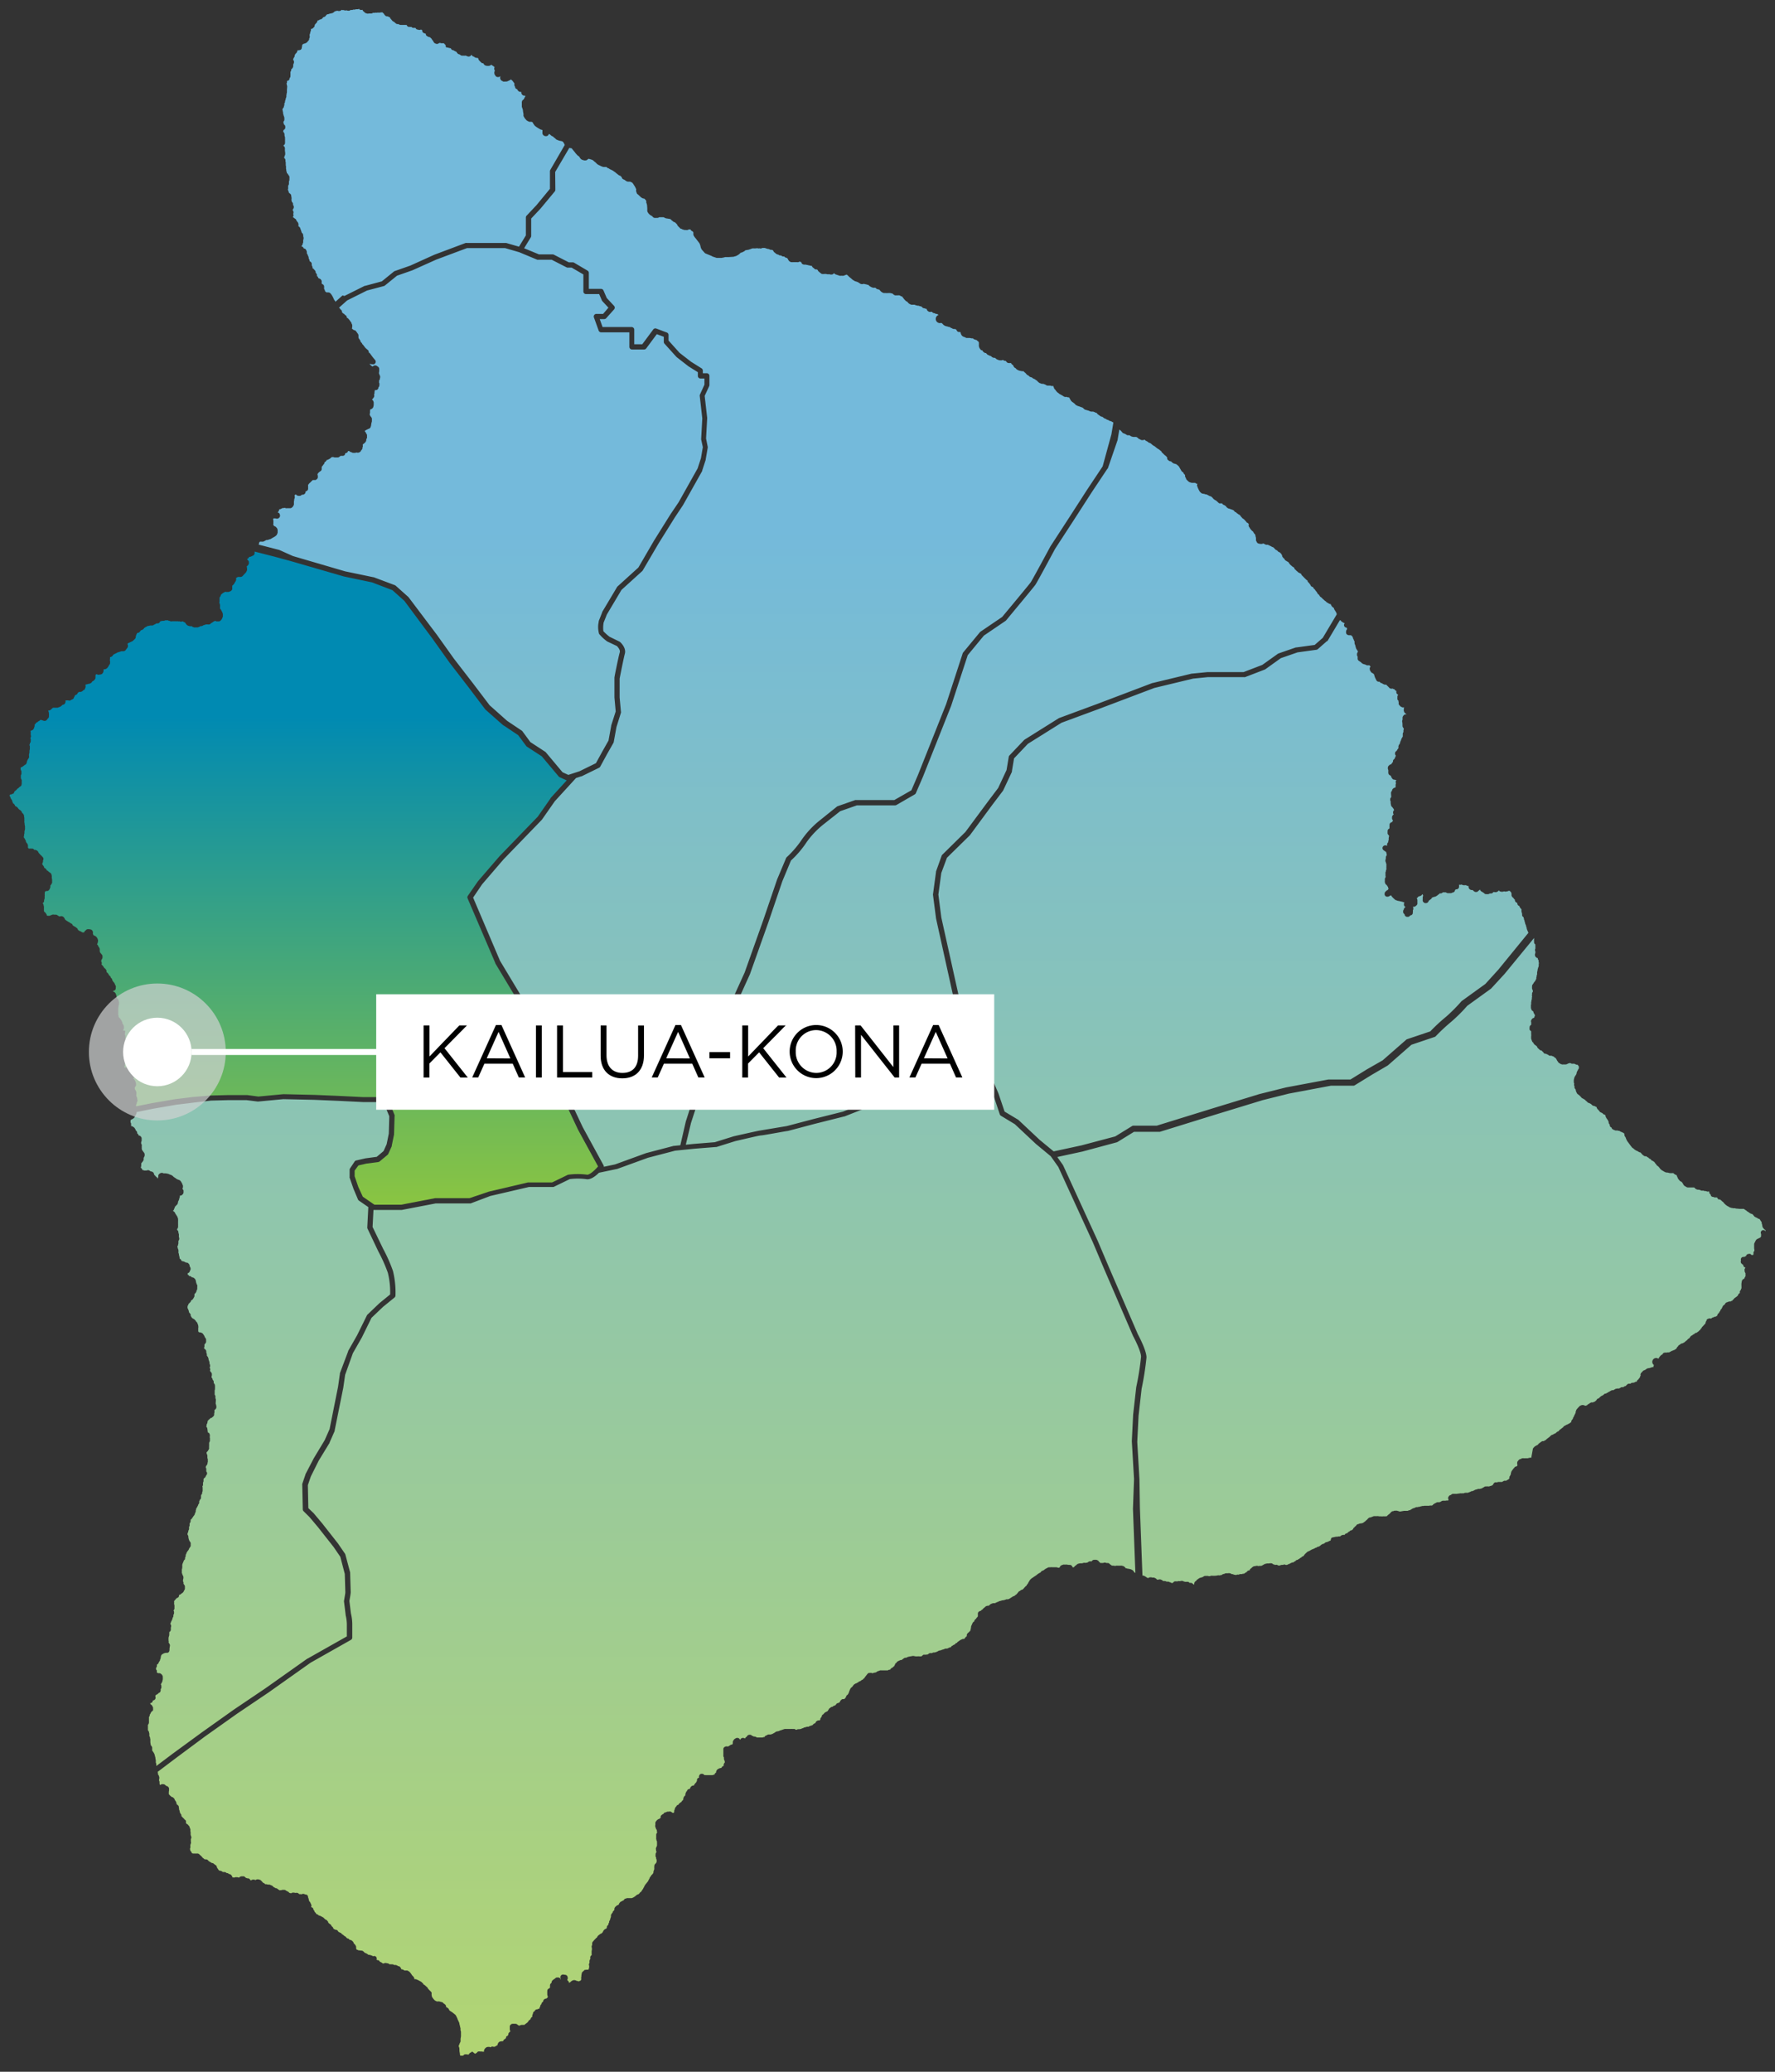 <svg id="Layer_1" data-name="Layer 1" xmlns="http://www.w3.org/2000/svg" xmlns:xlink="http://www.w3.org/1999/xlink" viewBox="0 0 396 462"><rect x="0" y="0" width="396" height="462" fill="#333333" stroke="none"/><defs><style>.cls-1{fill:url(#New_Gradient_Swatch_2);}.cls-2{fill:url(#New_Gradient_Swatch_3);}.cls-3{fill:#d1d3d4;opacity:0.7;}.cls-4{fill:#fff;}</style><linearGradient id="New_Gradient_Swatch_2" x1="211.5" y1="466.34" x2="211.5" y2="117.6" gradientUnits="userSpaceOnUse"><stop offset="0" stop-color="#b3d570"/><stop offset="1" stop-color="#74badb"/></linearGradient><linearGradient id="New_Gradient_Swatch_3" x1="67.73" y1="271.03" x2="67.73" y2="159.82" gradientUnits="userSpaceOnUse"><stop offset="0" stop-color="#8dc63f"/><stop offset="1" stop-color="#008ab2"/></linearGradient></defs><title>Map-KailuaKona</title><path class="cls-1" d="M123.86,38.35,127,33h.08l.1,0,.16.05.17,0,.69.84.06.06.05.09.06.08.11.13,0,0,.3.33.12.11.26.18.11.12.07.14.07.11.13.16a.6.6,0,0,0,.18.15l.13.07.15.06.37.09a.57.57,0,0,0,.24,0l.09,0a.59.59,0,0,0,.25-.1l.34-.25h.1l.53.16.33.13.22.18a.53.53,0,0,0,.12.12l.24.18.36.36,0,0,.17.13.13.08.42.19a.56.56,0,0,0,.17.1l.5.18.15,0,.53,0h.05l.07.09a.59.59,0,0,0,.28.19h0l.06,0,.18.1.06.05a.58.58,0,0,0,.26.13l.51.26.62.44,0,0a.55.55,0,0,0,.14.13h0a.58.58,0,0,0,.21.15l.09.09.07.06.18.13.13.07.29.12a.57.57,0,0,0,.11.15l.18.18,0,.1a.59.59,0,0,0,.3.31l.27.12.38.27a.59.59,0,0,0,.19.09l.19.05.11,0,.39,0,.47.22.29.37a.62.62,0,0,0,.16.26l.23.4.2.43,0,.18a.59.59,0,0,0,0,.32l.09.22v0a.59.59,0,0,0,.34.47L143,44l.28.17a.59.59,0,0,0,.17.07l.32.07.09.07a.59.59,0,0,0,.23.25l.09.18,0,.26a.75.75,0,0,0,0,.11l.1.25.07.27.06.76a.62.62,0,0,0,0,.17l0,.09a.57.57,0,0,0,0,.2l0,.11a.59.59,0,0,0,.1.3l.17.25.08.1.36.33.06,0,.4.27a.59.59,0,0,0,.46.31h.13a.69.69,0,0,0,.24,0h.26a.61.61,0,0,0,.28-.08l.12-.07.32,0h.07l.57,0,.4.19a.57.57,0,0,0,.17.06l.94.15.2.17a.58.58,0,0,0,.25.22l.17.15a.54.54,0,0,0,.19.12l.25.09.22.22a.55.55,0,0,0,.15.12l.05.1.09.14,0,.05.28.34.1.1.16.12,0,.06a.59.59,0,0,0,.36.18l.35.18.09,0,.26.09.11,0,.26,0a.59.59,0,0,0,.31,0l.31-.13h.16l.08,0,.1,0a.59.59,0,0,0,.25.31l.33.21.07.19v.4a.6.6,0,0,0,.08.28l.17.28.05.07.4.48a.69.69,0,0,0,.14.19l.53.7.18.45,0,.06.11.42a.65.65,0,0,0,.05.15l.12.23a.64.64,0,0,0,.08.12l.61.68a.59.59,0,0,0,.26.17l1.34.55a.55.55,0,0,0,.2.12l.88.29.16,0,.41,0H161l.41-.09.08,0,.26-.09.2,0,.53,0h.07l.92-.06.14,0,.41-.13a.59.59,0,0,0,.34-.13l.24-.12.1-.06.31-.24.06-.06.19-.19a.61.61,0,0,0,.27-.05l.52-.26.12-.1.11-.11.58-.11.09,0,.92-.32H168l.21,0a.55.55,0,0,0,.18,0l.19,0,.1,0,.21-.06.18.05a.6.6,0,0,0,.33,0h.08a.59.59,0,0,0,.41,0l.19-.09.05,0a.55.55,0,0,0,.18,0l.23,0,.11,0,.15.07.54.16.09,0h.09l.08.05.13.07a.6.6,0,0,0,.32.07h.19l.16.11.07,0,.11.23a.59.59,0,0,0,.29.29l.11.1a.59.59,0,0,0,.19.16l.21.11a.61.61,0,0,0,.21.06h.06a.59.59,0,0,0,.34.19l.27,0a.53.53,0,0,0,.14.11l.1.06.15.06.12,0a.54.54,0,0,0,.19,0,.76.76,0,0,0,.23.21.59.59,0,0,0,.26.08l.15.07h0l0,0a.59.59,0,0,0,.16.14l0,.08a.6.6,0,0,0,.07.13l.15.22a.58.58,0,0,0,.19.18l.13.08a.59.59,0,0,0,.23.08l.17,0a.57.57,0,0,0,.2,0h.42l.31,0,.21,0a.58.58,0,0,0,.51-.13l0,0h0l.36.09a.51.51,0,0,0,.07.12l.05.09a.59.59,0,0,0,.23.29l.05,0a.6.6,0,0,0,.25.09l.15,0h.23l.31.07.08,0a.61.61,0,0,0,.18.06l.33.06.18.07a.63.63,0,0,0,.19,0h.09l.1.19a.6.6,0,0,0,.18.21l.22.16,0,0a.6.6,0,0,0,.38.25h.06a.56.56,0,0,0,.23,0h0a.6.6,0,0,0,.16.13.59.59,0,0,0,.24.35l.11.11.45.35.12.07.11,0a.59.59,0,0,0,.34,0,.6.6,0,0,0,.2,0h.34a.61.61,0,0,0,.29.07h.32l.12,0,.2.05a.6.6,0,0,0,.3,0l.09,0a.59.59,0,0,0,.36-.27l.08,0a.56.56,0,0,0,.19.17l.12.07a.59.59,0,0,0,.26.08l.11.05.54.18a.6.6,0,0,0,.3,0l.1,0,.15,0a.61.61,0,0,0,.3,0l.21-.06a2.89,2.89,0,0,1,.47-.18h.09a.59.59,0,0,0,.18.15l.32.33.09.08.2.15a12.57,12.57,0,0,1,.55.48l.23.11a.6.6,0,0,0,.26.16l.49.15.06.05.06,0,.55.35a.59.59,0,0,0,.21.09l.13,0a.6.6,0,0,0,.38-.06l.66.14.31.1.07,0,.07,0,.09.15a3.58,3.58,0,0,0,.64.39l.3.09a.55.55,0,0,0,.29,0l.07,0,.1,0h.07l.12.14a.6.6,0,0,0,.27.17l.25.08.16,0a.57.57,0,0,0,.13.12l.07.09a1.6,1.6,0,0,0,.86.59l.19,0h.17l0,0,.07,0a.56.56,0,0,0,.25,0,.57.57,0,0,0,.26,0l.07,0h.06a1.55,1.55,0,0,1,.67.08l.12,0,.09.07.13.08a.72.72,0,0,0,.42.27.57.57,0,0,0,.31,0,.58.58,0,0,0,.33,0h0l.13,0,.15,0a.62.62,0,0,0,.19.06l.13.09.19.1.13,0,.5.65.06.07.29.29a.58.58,0,0,0,.32.16l.14.19a.6.6,0,0,0,.11.12l.2.16.15.09.32.12a.58.58,0,0,0,.29,0l.15,0,.17,0h.12a.57.57,0,0,0,.2.1l.42.11a.6.6,0,0,0,.27,0l.11.06a.56.56,0,0,0,.21.07l.12,0,.09.05.11.05.05,0h0l.11.14a.58.58,0,0,0,.32.2l.1,0h.06l0,0a.58.58,0,0,0,.45.11v0l.1.19a.58.58,0,0,0,.23.33l.15.11.12.07.11,0a.59.59,0,0,0,.29,0h.12l.08,0,.09,0,0,.05a.59.59,0,0,0,.42.24h.1l.13.08a.56.56,0,0,0,.26.09h.13a.58.58,0,0,0,.23.1.57.57,0,0,0,.15.14A.58.58,0,0,0,210,72h0a.62.62,0,0,0,.18.11h0l.06.07.25.26a.58.58,0,0,0,.15.11l.34.18.09,0,.22.07.07,0,.15.06.25.07.13,0,.1.06,0,0a.59.59,0,0,0,.29.18h.05a.58.58,0,0,0,.22.13l.17.06a.59.59,0,0,0,.28,0h.07a.59.59,0,0,0,.16.09l.15.05,0,.08.08.14a.59.59,0,0,0,.48.32h.27l.11.11a.59.59,0,0,0,.08.32.58.58,0,0,0,.11.24l.07.1a.61.61,0,0,0,.14.14l.15.1.15.07.32.1a.59.59,0,0,0,.29.15l.18,0h.07l.51,0,.35.08.1,0H217l.07,0a.57.57,0,0,0,.29.22l.53.18h.05l.05.08a.59.59,0,0,0,.17.16l.13.08.1.23,0,.07V77a.57.57,0,0,0,0,.21l.09.29a.52.52,0,0,0,.09.18l.18.25a.62.62,0,0,0,.19.17l.08,0a.59.59,0,0,0,.18.06h0a.59.59,0,0,0,.25.36l.19.13a.59.59,0,0,0,.23.09H220l.07.1.16.17a.59.59,0,0,0,.32.18l.16.08.11.06.13.06.11,0,.07.06.09.09.08.07a.61.61,0,0,0,.23.12l.11.06.13,0,.13,0,.07,0,.36.3.15.08.46.17.08,0,.16,0a.58.58,0,0,0,.32,0l.23-.08a.56.56,0,0,0,.16.08.59.59,0,0,0,.29.13l.18,0,.25.29a.58.58,0,0,0,.41.2l.53,0,0,0,.07.06h0l0,.07a.6.6,0,0,0,.28.25l0,0,.18.2v0a.61.61,0,0,0,.18.34l.12.11a.6.6,0,0,0,.15.1l.05,0,.08.1,0,0a.61.61,0,0,0,.15.16l.16.11.13.07.21.09.16.05.55.11a.57.57,0,0,0,.18,0h.07l.1,0a.62.62,0,0,0,.15.19l.25.2.3.34a.59.59,0,0,0,.2.15l.17.08.22.21a.61.61,0,0,0,.23.13l.36.11a.58.58,0,0,0,.24.2l.42.19.16.14a.58.58,0,0,0,.24.12h0l.13.17a.58.58,0,0,0,.15.14l.09.06a.6.6,0,0,0,.28.21l.47.17a.54.54,0,0,0,.18,0h.13l.44.16.25.15a.58.58,0,0,0,.28.09l.47,0h.15a.6.6,0,0,0,.21.08l.2,0a.6.6,0,0,0,.27,0,.58.58,0,0,0,.13.38l0,.05a.59.59,0,0,0,.16.28l.18.18,0,0a.58.58,0,0,0,.15.23l.11.11a.58.58,0,0,0,.31.28l.21.19.11.08.65.36.27.18.12.06.14.06a.57.57,0,0,0,.22,0h.19l.06,0a.59.59,0,0,0,.35.11h.14l.11.13,0,.05a.64.64,0,0,0,.08.17l.16.23a.61.61,0,0,0,.24.32l.17.17.05,0,.49.38a.59.59,0,0,0,.17.2l.17.13.06,0,.29.16.09,0,1,.37a.64.64,0,0,0,.2.21l.1.09a.57.57,0,0,0,.22.13l.85.25.13.07.13.05.23.06.13,0,.35,0a.59.59,0,0,0,.18.08l.05,0,.09.06a.6.6,0,0,0,.19.09l.21.05.17.22a.62.62,0,0,0,.13.12l.55.39.15.08.2.07.11,0,.07.07.28.22a.61.61,0,0,0,.17.09l.25.09.1.08a.59.59,0,0,0,.25.12h.07a.58.58,0,0,0,.26.13.6.6,0,0,0,.27.15l.15,0a.59.59,0,0,0,.17.09.57.57,0,0,0,.3.16h0a.63.63,0,0,0,.09.08l-.44,2.64L246,104l-3.49,5.24-3.92,6.08-4.24,6.52c-1.61,3-4.11,7.59-4.39,8s-3.95,4.83-6.38,7.74l-4.84,3.29a.63.63,0,0,0-.12.11l-3.73,4.51a.57.57,0,0,0-.11.19L211.09,157l-6.27,15.76-1.49,3.47-3.81,2.18H191a.6.6,0,0,0-.19,0l-3.92,1.37a.57.57,0,0,0-.17.09L183,182.86a20.28,20.28,0,0,0-4.07,4.3,22.16,22.16,0,0,1-3.42,4,.58.58,0,0,0-.14.21l-2,4.75-3.14,9.22-4.1,11.53-6.1,13.43-3.94,10.18L153,250.1l-1.22,5.29-1.39.14-.09,0-6.15,1.61-6.95,2.53-2.49.52a.59.59,0,0,0-.07-.35l-4.64-8.5-3.75-7.94-9.23-20,0-.06-5.47-9.09-6-14.09,2-2.95,4.77-5.55,8.54-8.83.06-.07,2.86-4.09,4.73-5.17,1.16-.38.08,0,3.9-1.91a.59.59,0,0,0,.26-.25l1.52-2.79,1.42-2.5a.66.66,0,0,0,.07-.18l.61-3.35,1-3.2a.59.59,0,0,0,0-.23l-.29-3.18v-4.21c.1-.52.89-4.55,1.15-5.49.39-1.35-.91-2.54-1.06-2.67l-.14-.09L136,142a10.18,10.18,0,0,1-1.39-1.25,6.83,6.83,0,0,1,.06-1.92l.72-1.8,3.26-5.48,4.64-4.21a.57.57,0,0,0,.11-.14l3.52-6,3.67-5.87,1.79-2.69,4.29-7.63,0-.11.77-2.36,0-.08.45-2.62a.58.58,0,0,0,0-.21l-.37-1.84.25-4.52a.89.89,0,0,0,0-.1l-.56-4.88,1-2.17a.56.56,0,0,0,.06-.25V83.82a.59.59,0,0,0-.59-.59h-.88v-.59a.59.59,0,0,0-.28-.5l-2.33-1.46-2.58-2-2.46-2.74V74.7a.59.59,0,0,0-.38-.55l-2.35-.88a.59.59,0,0,0-.68.2l-2.45,3.3h-1.79V73.52a.59.59,0,0,0-.59-.59h-6.48l-.63-1.77h1a.58.58,0,0,0,.45-.21L137,69a.59.59,0,0,0,0-.79l-1.64-1.76-.72-1.67a.59.59,0,0,0-.54-.36h-2.73V60.86a.59.59,0,0,0-.29-.51l-3-1.77a.58.58,0,0,0-.29-.08h-.89l-3.32-1.7a.59.59,0,0,0-.27-.07h-3.06l-3.32-1.37,1.49-2.44a.58.58,0,0,0,.09-.31V48.73l2.08-2.21,3.18-3.83a.59.59,0,0,0,.13-.38ZM76.84,66l4.53-2.26.11,0,3.71-1,2.69-2.19a.58.58,0,0,1,.18-.1l3.48-1.22,5.35-2.42,7-2.63a.58.58,0,0,1,.21,0h8.65l.17,0,2.87.83,1.53-2.51v-4a.59.59,0,0,1,.16-.4l2.21-2.35,3-3.64V38.19a.6.6,0,0,1,.08-.3L126,32.32h0l-.05-.1-.19-.39-.16-.2-.19-.13-.43-.09-.08,0-.44-.15-.14-.07a.58.58,0,0,1-.36-.23l-.09-.1-.22-.15-.09-.08-.25-.24-.07,0a.59.59,0,0,1-.22-.12l-.39-.33-.18-.08,0,.05-.1.17a.59.59,0,0,1-.55.28h-.11a.58.58,0,0,1-.26-.08l-.13-.08a.61.61,0,0,1-.18-.16l0-.05a.58.58,0,0,1-.1-.47l0-.11a.54.54,0,0,1,0-.14l0-.09v-.19l-.34-.09-.15-.06-.61-.36-.1-.07-.11-.07-.12-.08-.27-.22-.05-.05L119,27.6a.63.63,0,0,1-.12-.2l-.06-.15-.27-.09h-.25a.56.56,0,0,1-.2,0l-.16-.06-.33-.17a.54.54,0,0,1-.17-.14l-.3-.34-.07-.09-.22-.38a.5.5,0,0,1-.06-.13l0-.13a.56.56,0,0,1,0-.12l0-.24-.06-.2a.44.44,0,0,1,0-.1l-.06-.32,0-.07a.54.54,0,0,1,0-.12l-.18-.55a.54.54,0,0,1-.07-.2l0-.32a.5.5,0,0,1,0-.11v-.21l0-.23a.58.58,0,0,1,.05-.33l0-.07a.59.59,0,0,1,.14-.19l.12-.11.12-.08,0,0a.58.58,0,0,1,.11-.19.59.59,0,0,1,.17-.33.76.76,0,0,1,.06-.13.67.67,0,0,1,0-.17l-.14,0h-.07a.59.59,0,0,1-.44-.18l-.07-.07a.58.58,0,0,1-.16-.35V20.6a.44.44,0,0,1,0-.05h0l-.06-.07a.59.59,0,0,1-.46-.08l-.1-.07a.58.58,0,0,1-.23-.31l0,0-.06-.06-.09-.09a.59.59,0,0,1-.39-.36l0-.12,0-.06a.6.6,0,0,1-.16-.29l0-.16a.57.57,0,0,1,0-.19v-.13l-.17-.19-.07-.09-.09-.15-.18-.19-.06-.07h0a.59.59,0,0,1-.21-.17.6.6,0,0,1-.22.17l-.49.23a.7.7,0,0,1-.34.08l-.32,0A.59.59,0,0,1,112,18l-.08,0a.59.59,0,0,1-.24-.28l-.07-.16a.6.6,0,0,1,0-.42h0V17h0l-.12.08a.59.59,0,0,1-.37.1H111a.59.59,0,0,1-.46-.28l-.17-.27a.59.59,0,0,1-.07-.16l0-.13a.6.6,0,0,1,.05-.42l0-.07.06-.09a.54.54,0,0,1-.09-.17.72.72,0,0,1,0-.57.74.74,0,0,1,0-.11v0l-.15-.08-.11-.08a.56.56,0,0,1-.12-.12l-.07,0a.59.59,0,0,1-.2-.15l-.07-.08,0,0h0l-.1.11a.56.56,0,0,1-.14.11l-.07,0a.59.59,0,0,1-.35.07l-.22,0-.1,0-.29-.08a.59.59,0,0,1-.29-.18l-.06-.07-.08-.11-.07-.14-.15,0a.6.6,0,0,1-.3-.15l-.46-.46a.59.59,0,0,1-.09-.12l-.07-.13a.6.6,0,0,1-.07-.27.58.58,0,0,1-.2-.08h-.23a.59.59,0,0,1-.25-.08l-.17-.1a.6.6,0,0,1-.16-.13l-.11,0a.58.58,0,0,1-.22-.15.81.81,0,0,1-.14-.24l-.08.07a.59.59,0,0,1-.19.22.68.68,0,0,1-.59.09l-.27-.1-.14-.08-.14,0a.58.58,0,0,1-.33,0h0a.56.56,0,0,1-.29,0h0a.58.58,0,0,1-.5-.17h0a.63.63,0,0,1-.16-.11v0a.58.58,0,0,1-.36-.14l-.08-.07a.55.55,0,0,1-.12-.14l-.07-.11a.52.52,0,0,1-.05-.11.56.56,0,0,1-.19-.07l-.25-.13a.58.58,0,0,1-.22-.16l-.16,0a.58.58,0,0,1-.37-.28.81.81,0,0,1-.07-.15h-.07l-.26-.06-.08,0-.26-.1-.06,0h-.06a.58.58,0,0,1-.34-.14L99.4,10a.58.58,0,0,1-.21-.18l-.06-.09a.6.6,0,0,1-.19-.1h-.2a.59.59,0,0,1-.31,0l-.31-.07-.17.05-.14.09a.59.59,0,0,1-.55.05l-.18-.07a.59.59,0,0,1-.25-.2l-.11-.15a.59.59,0,0,1-.08-.14l0-.1a.59.59,0,0,1-.26-.27l-.08-.17a.57.57,0,0,1-.17-.16A.69.69,0,0,1,96,8.36h0l-.12-.08h-.09a.6.6,0,0,1-.22-.07l-.2-.11A.59.59,0,0,1,95,7.66V7.59l0-.06h0l-.42-.15a.59.59,0,0,1-.32-.26l0-.07a.6.6,0,0,1-.08-.25.67.67,0,0,1,0-.1l-.18-.09h0l-.18,0a.59.59,0,0,1-.54,0L93,6.56a.59.59,0,0,1-.29-.34l0,0-.18,0h-.07l-.13,0A.58.58,0,0,1,91.79,6a.6.6,0,0,1-.29,0L91.19,6a.59.59,0,0,1-.41-.31.54.54,0,0,1-.08-.14.58.58,0,0,1-.25,0h-.37l-.13,0h0a.55.55,0,0,1-.25,0h-.38a.65.65,0,0,1-.21-.06l-.26-.13-.07,0h0a.59.59,0,0,1-.44-.11L88.05,5a.57.57,0,0,1-.12-.12.61.61,0,0,1-.2-.09l-.11-.08a.54.54,0,0,1-.12-.11l-.38-.47A.54.54,0,0,1,87,4l0-.08a.66.66,0,0,1,0-.11H86.9a.59.59,0,0,1-.37-.17l-.14,0-.07,0a.59.59,0,0,1-.4-.2l-.16-.18a.54.54,0,0,1-.1-.17l0,0a.59.59,0,0,1-.1-.12.6.6,0,0,1-.23-.22.57.57,0,0,1-.26,0l-.06,0a.54.54,0,0,1-.28.06h-.05l-.15,0-.24,0h-.13a.58.58,0,0,1-.37,0l-.19.05a.46.46,0,0,1-.17,0h-.13l-.11,0a.6.6,0,0,1-.47.15l-.31,0-.16,0h0a.58.58,0,0,1-.4,0l-.23-.07a.59.59,0,0,1-.32-.24l-.2-.16a.58.58,0,0,1-.2-.29l-.07-.08a.59.59,0,0,1-.5,0l-.07,0L80.15,2l-.1,0-.17.06-.13,0-.16,0a.59.59,0,0,1-.21,0h0a.56.56,0,0,1-.25.08H78.8a.58.58,0,0,1-.2.09l-.15,0h-.25l-.08.06a.51.51,0,0,1-.33.1h-.12a.59.59,0,0,1-.28-.08h-.1l-.09,0a.59.59,0,0,1-.49-.06l-.08,0-.1,0a.56.56,0,0,1-.31-.06l-.12.11a.58.58,0,0,1-.27.14l-.1,0a.59.59,0,0,1-.27,0l-.24-.06-.37.12-.07,0h-.07l0,0-.12.13a.63.63,0,0,1-.13.11l-.29.18-.09,0-.22.08-.1,0-.34.09a.58.58,0,0,1-.34.08h0l-.12.07-.15.07a.56.56,0,0,1-.08.15l-.07.09a.59.59,0,0,1-.21.17l-.14.07a.61.61,0,0,1-.24.06.59.59,0,0,1-.25.33l-.24.15-.08,0-.06,0-.05,0-.15.11a.6.6,0,0,1-.26.11l-.11,0L70.7,5l-.43.46h0a.64.64,0,0,1-.07.16l0,.15a.57.57,0,0,1-.16.29l-.1.1-.08.07a.59.59,0,0,1-.44.22h-.06v.12a.6.6,0,0,1,0,.27l-.11.25,0,.08a.62.62,0,0,1-.08.23l0,.08a.58.58,0,0,1-.13.28.58.58,0,0,1,.05.22.6.6,0,0,1,0,.26v.07a.59.59,0,0,1-.12.31l0,0a.5.5,0,0,1,0,.13l0,.08a.59.59,0,0,1-.09.15l-.37.43a.56.56,0,0,1-.19.15L68,9.71l-.13,0h0a.61.61,0,0,1-.24.1l-.09.06a.6.6,0,0,1-.14.2v.13a.6.6,0,0,1-.07.32v.13a.59.59,0,0,1-.3.47l-.07,0a.55.55,0,0,1-.31.08l-.15,0-.09,0a.59.59,0,0,1-.09.17l0,.08-.08.19a.58.58,0,0,1-.23.26.56.56,0,0,1-.14.19h0l-.12.21,0,0v.14a.59.59,0,0,1-.18.39.59.59,0,0,1-.13.24v.06a.64.64,0,0,1-.06.21v0a.59.59,0,0,1,.21.49v.07a.62.62,0,0,1-.08.25.63.63,0,0,1-.06.18l-.05.1a.6.6,0,0,1,0,.33v.1a.58.58,0,0,1-.11.26l-.11.15a.59.59,0,0,1-.21.18h0v0a.63.63,0,0,1,0,.16l0,.11a.63.63,0,0,1-.1.18v0a.62.62,0,0,1-.07.13.6.6,0,0,1,0,.16v.06a.58.58,0,0,1,0,.13.56.56,0,0,1,0,.21V17a.58.58,0,0,1-.08.26l-.13.23h0a.6.6,0,0,1-.2.45L64.1,18l-.07.11v.16a.59.59,0,0,1-.11.37l0,.06,0,0,.06.08L64,19a.6.6,0,0,1,.07.32l-.06.79,0,.05a.61.61,0,0,1,0,.22l0,.22a.56.56,0,0,1-.07.24l0,.05V21a.6.6,0,0,1-.05.21v.32a.58.58,0,0,1-.08.28l-.06.11V22a.6.6,0,0,1-.08.3l0,.08-.08.1a.64.64,0,0,1,0,.13l0,.11a.59.59,0,0,1-.15.32.58.58,0,0,1,0,.15v.1a.58.58,0,0,1-.1.38l0,.12a.6.6,0,0,1-.17.31l-.09.09h0a.79.79,0,0,1-.09.3.59.59,0,0,1,.1.34v.06a.6.6,0,0,1,.06.3.76.76,0,0,1,0,.15v0l.08.17a.53.53,0,0,1,0,.16l0,0a.59.59,0,0,1,.12.32.58.58,0,0,1,.09.29v.07a.49.49,0,0,1,0,.09.59.59,0,0,1,0,.18v.1a.59.59,0,0,1-.23.43l0,0,0,.08a.59.59,0,0,1,.07.24l0,.08,0,.05a.63.63,0,0,1,.09.17.59.59,0,0,1,.27.4l0,.15a.59.59,0,0,1-.19.55.74.74,0,0,1-.22.13l0,0,0,.06a.55.55,0,0,1,0,.11.57.57,0,0,1-.08.23h0a.59.59,0,0,1,.25.24l0,.06a.58.58,0,0,1,.07.28.57.57,0,0,1,0,.21.58.58,0,0,1,.05.24v0a.57.57,0,0,1,.07.28V31a.63.63,0,0,1,0,.21v.18l0,.17a.61.61,0,0,1,0,.18v.17a.59.59,0,0,1-.33.49.63.63,0,0,1,0,.14l.09.07a.59.59,0,0,1,.21.47v0a.59.59,0,0,1,0,.25v.08a.65.65,0,0,1,0,.16l.07.53a.61.61,0,0,1,0,.18l0,.15a.56.56,0,0,1-.06.17v0a.58.58,0,0,1-.11.27.6.6,0,0,1-.07.24l0,.09a.6.6,0,0,1,.14.14l.06.09a.58.58,0,0,1,.1.25l0,.14a.5.5,0,0,1,0,.06v.14a.61.61,0,0,1,.06.34l0,.23a.59.59,0,0,1,0,.18.51.51,0,0,1,0,.11h0a.58.58,0,0,1,.06.22l0,.37a.6.6,0,0,1,0,.21v0h0v0a.54.54,0,0,1,.06.18l0,.1a.5.5,0,0,1,0,.17l.07.15a.59.59,0,0,1,.05.32.59.59,0,0,1,.22.19l.05.08a.64.64,0,0,1,.07.14l.1.11a.58.58,0,0,1,.14.47v0a.59.59,0,0,1,0,.24h0a.51.51,0,0,1,0,.14v.16a.61.61,0,0,1-.11.3.69.69,0,0,1,0,.14s0,.05,0,.07V41a.58.58,0,0,1-.18.38l0,0a.56.56,0,0,1,0,.21v.29a.59.59,0,0,1,0,.21l-.07.18a.54.54,0,0,1,.06.13l.07.21.08.16a.49.49,0,0,1,0,.12l0,.06.11.08a.54.54,0,0,1,.11.11l0,0a.59.59,0,0,1,.32.43l.07.47a.61.61,0,0,1,0,.33l0,.08,0,.05a.58.58,0,0,1,0,.23l.11.31.07.07a.59.59,0,0,1,.16.37v.22l.05.07a.58.58,0,0,1,.12.4v.08a.58.58,0,0,1-.15.35.6.6,0,0,1-.09.18.58.58,0,0,1,0,.13.58.58,0,0,1,.18.41v.08a.59.59,0,0,1-.06.26.47.47,0,0,1,0,.1h0a.59.59,0,0,1,0,.51.72.72,0,0,1-.12.17l.06,0a.6.6,0,0,1,.21.15h0a.59.59,0,0,1,.22.18l.06,0,.07.05a.59.59,0,0,1,.22.38l.08.09.07.1.06.1a.59.59,0,0,1,.14.14l0,.07a.58.58,0,0,1,.1.32v0a.6.6,0,0,1,0,.17v.13a.59.59,0,0,1,0,.17.59.59,0,0,1,.32.25.76.76,0,0,1,.11.27l0,0a20.45,20.45,0,0,1,.32.92v0a.58.58,0,0,1,.22.21l0,.06a.59.59,0,0,1,.09.31v.13a.62.62,0,0,1,0,.11.59.59,0,0,1,.08.28v.14a.6.6,0,0,1-.09.33.55.55,0,0,1,0,.16V54a.59.59,0,0,1-.13.33v.1a.59.59,0,0,1-.29.45h0l.1.08a.59.59,0,0,1,.39.31.93.93,0,0,1,.05.14h0a.57.57,0,0,1,.45.2.75.75,0,0,1,.17.34.59.59,0,0,1,.06.45v.05a.59.59,0,0,1,.1.2.57.57,0,0,1,.14.31.56.56,0,0,1,.1.21.58.58,0,0,1,.08.34v.06a.27.27,0,0,1,0,0,.53.53,0,0,1,.06.17.58.58,0,0,1,.13.31l0,.05a.58.58,0,0,1,.05.2l.07,0,.13.09a.59.59,0,0,1,.25.44V59a.55.55,0,0,1,0,.19,1.06,1.06,0,0,1,.19.58v.07l0,0A.57.57,0,0,1,70,60l0,0a.58.58,0,0,1,.13.18l0,0,.08.07a.6.6,0,0,1,.21.39.68.68,0,0,1,0,.15.65.65,0,0,1,.07.12.59.59,0,0,1,.22.59l0,.07h0a.6.6,0,0,1,.17.13A.77.77,0,0,1,71,62a.6.6,0,0,1,.23.12h0a.59.59,0,0,1,.39.26l.06.09a.6.6,0,0,1,.08.45l0,.1v0a.64.64,0,0,1,0,.17l0,0,0,0a.71.71,0,0,1,.07.12l.16.08.07.05a.59.59,0,0,1,.25.52v.08a.76.76,0,0,1,0,.09.5.5,0,0,1,0,.17v.07a.61.61,0,0,1,0,.1.59.59,0,0,1,.19.48h0a.58.58,0,0,1,.2.16.54.54,0,0,1,.14.1l0,0h.08a.57.57,0,0,1,.27,0h0a.6.6,0,0,1,.47.16l.13.12a.58.58,0,0,1,.12.17.59.59,0,0,1,.16.24,3.4,3.4,0,0,1,.27.49.62.62,0,0,1,.08.21.58.58,0,0,1,.1.14l0,.1.08.1,0,0a.57.57,0,0,1,.21.29l0,.09,1.61-1.44ZM65.35,124,77,127.41l6.29,1.31.08,0,4.71,1.77a.6.6,0,0,1,.19.11l2.8,2.5.08.08,6.33,8.39,3.79,5.31,4.31,5.58,3.65,4.81,3.9,3.47,3.27,2.19a.58.58,0,0,1,.15.14l1.78,2.42,3.3,2.15a.55.55,0,0,1,.13.11l3.74,4.46,1.29.59,2.47-.8,3.69-1.81,1.44-2.63,1.37-2.42.6-3.29,0-.07,1-3.13-.28-3.12v-4.32a.67.67,0,0,1,0-.11c0-.19.89-4.6,1.19-5.64.15-.51-.41-1.17-.65-1.4l-2.12-1-.11-.07a9.75,9.75,0,0,1-1.73-1.63,5.48,5.48,0,0,1-.08-2.74.54.54,0,0,1,0-.14l.76-1.91,0-.08,3.33-5.59a.59.59,0,0,1,.11-.13l4.64-4.21,3.49-6,3.69-5.9L151.4,112l4.24-7.55.74-2.27.42-2.47L156.43,98a.58.58,0,0,1,0-.15l.25-4.55-.57-5a.59.59,0,0,1,.05-.32l1-2.2V84.41h-.88a.59.59,0,0,1-.59-.59V83l-2.08-1.3,0,0-2.65-2.06-.07-.07-2.65-2.94a.59.59,0,0,1-.15-.4V75.1l-1.56-.58-2.36,3.18a.59.59,0,0,1-.47.24H141a.59.59,0,0,1-.59-.59V74.11h-6.3a.59.59,0,0,1-.55-.39l-1.06-2.94A.59.59,0,0,1,133,70h1.55l1.19-1.39-1.35-1.45a.6.6,0,0,1-.11-.17l-.61-1.41h-2.93a.59.59,0,0,1-.59-.59V61.2l-2.61-1.52h-.87a.6.6,0,0,1-.27-.06l-3.32-1.7h-3a.59.59,0,0,1-.22,0l-4-1.67-3.19-.93H104.2l-6.87,2.57L92,60.28l-3.43,1.2-2.71,2.2a.6.6,0,0,1-.22.11l-3.77,1L77.44,67l-1.82,1.62a.58.58,0,0,1,.3.35L76,69l.14.14a.59.59,0,0,1,.16.46v0l0,.08a.55.55,0,0,1,.18.12l0,0,.08.1a.61.61,0,0,1,.24.13.63.63,0,0,1,.15.2.59.59,0,0,1,.42.6h0v0l.1.07,0,0a.58.58,0,0,1,.31.27l0,0,.08.07a.65.65,0,0,1,.11.13l.17.24a.57.57,0,0,1,.09.15l0,0,.06.06a.59.59,0,0,1,.15.31v.07a.62.62,0,0,1,.14.23l0,.1a.55.55,0,0,1,0,.1l0,.18a.58.58,0,0,1-.09.41h0a1.46,1.46,0,0,0,.4.35l.09.05a.58.58,0,0,1,.46.25l.42.59a.61.61,0,0,1,.11.35v.13a.6.6,0,0,1,0,.2l0,.09.07.24.08.09a.59.59,0,0,1,.12.19l0,0a.59.59,0,0,1,.19.44v0l.25.27a.59.59,0,0,1,.15.28l.07.06,0,0a.63.63,0,0,1,.11.11l.52.68L82,78a.59.59,0,0,1,.26.59.5.5,0,0,1,.13.08l.11.1.08.09.59.81.47.56a.59.59,0,0,1-.56,1l-.2,0a.57.57,0,0,1-.19-.07l-.22,0,0,.05.07.08.5.42.11,0,.17-.12a.6.6,0,0,1,.31-.1h.08a.59.59,0,0,1,.37.11l.28.2a.59.59,0,0,1,.24.55l0,.36a.64.64,0,0,1,0,.15l-.05.13a.6.6,0,0,1,0,.19l0,.13.07.13a.58.58,0,0,1,.06.21h0a.58.58,0,0,1,.13.41v.07a.64.64,0,0,1-.05.2.6.6,0,0,1,0,.08.68.68,0,0,1-.2.45h0v.17a.58.58,0,0,1,0,.22v.07a.58.58,0,0,1,.07.49l0,.07,0,.1a.59.59,0,0,1-.21.4v.07a.59.59,0,0,1-.49.54H83.6a.59.59,0,0,1-.05.38v.24a.59.59,0,0,1-.11.35v0a.59.59,0,0,1,.05.29v.07a.58.58,0,0,1-.09.27l-.07.11a.54.54,0,0,1-.11.13.61.61,0,0,1-.1.14.81.81,0,0,1-.16.13h0v0l.09.06a.59.59,0,0,1,.24.31l.08.24a.57.57,0,0,1,0,.22l0,.33a.76.76,0,0,1,0,.13l-.07.23a.53.53,0,0,1,0,.1l-.08.16a.57.57,0,0,1-.17.2l-.11.09a.6.6,0,0,1-.17.09l-.15,0,0,.06a.62.62,0,0,1-.07.22l0,0a.53.53,0,0,1,0,.15.56.56,0,0,1,0,.12h0a.61.61,0,0,1,0,.19v.06a.58.58,0,0,1-.08.26.41.41,0,0,1,0,.08.56.56,0,0,1,.05.16.61.61,0,0,1,.07.16l.06.09.1.12.07.09.07.11a.56.56,0,0,1,.08.19l0,.13a.57.57,0,0,1,0,.18l0,.23a.57.57,0,0,1,0,.12l-.1.35-.08.48a.71.71,0,0,1,0,.08l-.1.32a.59.59,0,0,1-.33.37l-.18.08-.07,0,0,0-.08.07a3.1,3.1,0,0,0-.58.31.56.56,0,0,1-.09.11l0,0,0,0,.18.2a.59.59,0,0,1,.14.3l.06.07a.58.58,0,0,1,.14.39v.29a.57.57,0,0,1,0,.22l-.11.26a.54.54,0,0,1-.06.11v.19a.59.59,0,0,1-.11.3l-.11.16-.1.11-.21.17a.59.59,0,0,1-.17.1.61.61,0,0,1-.09.19s0,0,0,.06v0a.59.59,0,0,1,0,.39l-.06.12,0,.22a.6.6,0,0,1-.14.27l-.11.12-.05.06a.59.59,0,0,1-.34.39l-.16.07a.59.59,0,0,1-.46,0h0l-.12,0a.59.59,0,0,1-.25.07h-.07a.58.58,0,0,1-.21,0h-.18a.6.6,0,0,1-.36-.15h0a.59.59,0,0,1-.49-.26h-.15l-.14.05h0a.53.53,0,0,1-.09.16l0,.05a.59.59,0,0,1-.44.21h0l-.07.06a.64.64,0,0,1-.08.21l0,.07a.59.59,0,0,1-.44.27H76a.6.6,0,0,1-.18.13h0l-.11.09a.58.58,0,0,1-.3.14l-.15,0-.14,0h0a.58.58,0,0,1-.22,0h-.22a.58.58,0,0,1-.3-.09H74.1l-.2.08-.06.07-.21.19a292.94,292.94,0,0,1-.47.25l-.18.06-.1,0a.6.6,0,0,1-.18.3l-.17.15-.09.06-.07.1,0,0,0,.09a.58.58,0,0,1-.26.37h0a.57.57,0,0,1-.18.27l-.08.07a.59.59,0,0,1-.08.2v.09a.54.54,0,0,1,0,.08l0,.29a.59.59,0,0,1-.2.38l-.07.06a.84.84,0,0,0-.3.22l-.17.12,0,0,0,.05-.07.08-.11.1h0a.45.45,0,0,1,0,.11l0,.16a.6.6,0,0,1,.06.32l0,.21a.58.58,0,0,1-.22.4l-.11.09a.63.63,0,0,1-.21.11l-.09,0-.17,0h-.36l0,0a.6.6,0,0,1-.23.23l-.06.07-.3.3a.61.61,0,0,1-.19.13l0,.07-.07.09-.11.11-.05,0V109a.59.59,0,0,1-.37.51l-.2.1v.06a.59.59,0,0,1-.21.47.77.77,0,0,1-.38.18l-.25,0,0,0a.59.59,0,0,1-.52.25l-.23,0a.59.59,0,0,1-.28-.09l-.05,0a.6.6,0,0,1-.22-.25l0,0a.58.58,0,0,1-.28.16l-.07,0a.63.63,0,0,1,.08.33l0,.25a.58.58,0,0,1-.12.32.52.52,0,0,1,0,.08v.14a.61.61,0,0,1-.07.24v0a.6.6,0,0,1,0,.25v.2a.58.58,0,0,1,0,.19h0v.07a.6.6,0,0,1-.13.33h0a.59.59,0,0,1-.15.24l-.15.14a.6.6,0,0,1-.47.16l-.2,0-.15,0h-.29a.56.56,0,0,1-.2,0l-.09,0a.57.57,0,0,1-.2-.11l-.16.07-.1,0a.61.61,0,0,1-.25,0h0a.58.58,0,0,1-.25.13.61.61,0,0,1-.41.13h-.07l0,0v0a.59.59,0,0,1-.14.41.58.58,0,0,1-.15.24l-.07.09h0a.58.58,0,0,1,.43.26l0,.06a.58.58,0,0,1,.1.36v.09a.6.6,0,0,1-.18.38l-.07.06a.58.58,0,0,1-.45.16h-.06a.58.58,0,0,1-.23-.06h-.06l-.15,0h-.08l-.13,0-.08,0,0,.09a.58.58,0,0,1-.05.11.67.67,0,0,1,0,.08.59.59,0,0,1,.06.26.58.58,0,0,1,0,.24l0,.41a.62.62,0,0,1-.05.21l0,0a.58.58,0,0,1,.15.25.63.63,0,0,1,.17.11.6.6,0,0,1,.33.19l.16.18a.6.6,0,0,1,.14.26l.05.22a.62.62,0,0,1,0,.16v.24a.62.62,0,0,1,0,.16l-.1.31a.62.62,0,0,1-.09.17l-.1.14a2.48,2.48,0,0,1-.52.37.58.58,0,0,1-.18.09.61.61,0,0,1-.2.12l0,0-.31.19a.58.58,0,0,1-.3.09.6.6,0,0,1-.31.11.57.57,0,0,1-.25.07h-.21a.6.6,0,0,1-.21.15l-.18.08a.59.59,0,0,1-.31.12.56.56,0,0,1-.25,0h-.07l-.2,0h-.17l-.12.17,0,0-.07.08a.63.63,0,0,1,0,.17v0a.56.56,0,0,1-.1.25l4.6,1.18Zm181.71-19.47-3.53,5.3-3.92,6.08-4.22,6.48c-.39.72-4,7.46-4.42,8.05s-5.89,7.15-6.51,7.9l-.12.11-4.84,3.29-3.6,4.36L212.2,157.4l-6.29,15.81-1.58,3.66a.6.6,0,0,1-.25.28L200,179.51a.59.59,0,0,1-.29.08h-8.53l-3.74,1.31-3.65,2.88a19.56,19.56,0,0,0-3.78,3.94,22,22,0,0,1-3.55,4.18l-1.91,4.59-3.13,9.19-4.12,11.59-6.1,13.44-3.91,10.12-3.13,9.59L153,255.27l1.76-.18,4.71-.38,4.19-1.31c.6-.14,5.42-1.23,5.88-1.29l6-1,6-1.58,6.51-1.63,3.83-1.52,5.41-2.93,4.1-2.49,5.49-3.88,3.9-2.79,4.24-2.53a.58.58,0,0,1,.3-.08H216l-3.17-8.7,0-.08-4-18.08-.68-5.25a.63.63,0,0,1,0-.15l.67-4.95a.65.65,0,0,1,0-.12l1.26-3.52a.58.58,0,0,1,.14-.22l5.16-5.08,5-6.75,2.31-3.06,1.87-4,.49-2.94a.59.59,0,0,1,.15-.31l3.27-3.44.11-.09,7.63-4.78.11-.05,8.63-3.19,12.15-4.61.07,0,8.72-2.1H266l3.35-.33h8.08l4.19-1.61,3.46-2.47.15-.08,3.86-1.34.11,0,4.1-.56,1.81-1.58,3.13-5.26a.56.56,0,0,1-.07-.2v-.09l-.06-.08a.58.58,0,0,1-.1-.21v0l-.11-.15a.58.58,0,0,1-.09-.16l-.08-.11-.05-.09-.07-.16a.54.54,0,0,1,0-.11l0,0-.15-.14-.13-.08a.61.61,0,0,1-.18-.17L297,135a.67.67,0,0,1-.07-.14l0,0,0-.07-.08-.09-.15,0-.13-.05-.3-.17a.53.53,0,0,1-.13-.1.59.59,0,0,1-.33-.25l-.05-.05-.14-.08-.09-.07-.52-.47a.55.55,0,0,1-.13-.17l0,0-.09-.05-.19-.14a.63.63,0,0,1-.15-.15l-.05-.08a.52.52,0,0,1-.08-.17l-.1-.08-.07-.07,0,0a.59.59,0,0,1-.22-.25.56.56,0,0,1-.11-.21l0,0-.16-.19a.54.54,0,0,1-.08-.11l0,0-.11-.12a.62.62,0,0,1-.09-.13l0-.09A.59.59,0,0,1,293,131a.81.81,0,0,1-.17-.12h0a.59.59,0,0,1-.47-.44l-.06-.08-.27-.37-.16-.15a.58.58,0,0,1-.18-.44h0l-.08,0a.56.56,0,0,1-.22-.17,10.93,10.93,0,0,1-.67-.67l-.24-.23a.58.58,0,0,1-.16-.27l-.08-.12-.52-.26a.57.57,0,0,1-.22-.19l0,0-.27-.21-.11-.11,0-.06a.59.59,0,0,1-.38-.5l-.13-.11a.71.71,0,0,1-.25-.14l-.11-.09a30.19,30.19,0,0,1-.43-.37l-.33-.45a.67.67,0,0,1-.08-.14h0a.57.57,0,0,1-.2-.08l-.38-.23a.59.59,0,0,1-.27-.38l-.08-.05-.11-.09-.09-.1-.13-.17a.62.62,0,0,1-.11-.24l0-.14h0l-.06-.08a.59.59,0,0,1-.12-.23h0l-.08-.08-.11-.12a.57.57,0,0,1-.2-.19l-.1,0a.57.57,0,0,1-.23-.15l-.25-.25-.18-.08a.59.59,0,0,1-.15-.1l-.11-.1a.59.59,0,0,1-.12-.16l0,0L284,122l-.12,0a.57.57,0,0,1-.24-.15h0l-.28-.12a.58.58,0,0,1-.18-.12h0a.58.58,0,0,1-.3-.13h-.08l-.12,0-.15,0-.08,0-.13-.05-.47-.24h0l-.31.1-.15,0h-.21l-.36-.07a.59.59,0,0,1-.45-.4l-.08-.12a.58.58,0,0,1-.08-.26l0-.28a.58.58,0,0,1,0-.19l0-.08a.58.58,0,0,1-.09-.34h0a.59.59,0,0,1-.07-.34l-.11-.09-.09-.1-.14-.19a.57.57,0,0,1-.09-.21l-.1-.1-.11-.09-.11-.08L279,118a.6.6,0,0,1-.11-.15l-.09-.17-.12-.17a.59.59,0,0,1-.07-.57.35.35,0,0,1,0-.07l-.12-.11-.13-.17-.09,0a.6.6,0,0,1-.26-.28l-.07-.06-.22-.25-.07-.09-.11-.08a.57.57,0,0,1-.15-.15.59.59,0,0,1-.37-.34.62.62,0,0,1-.18-.14l0-.06-.05-.07-.1-.09a.57.57,0,0,1-.12-.16h0l-.11-.06-.07,0-.34-.27-.05,0-.18-.17-.07-.09h0a.59.59,0,0,1-.45-.37l0,0-.42-.22-.08,0,0,0-.52-.2-.09,0-.15-.07a.6.6,0,0,1-.24-.15.55.55,0,0,1-.13-.1l-.06-.07a.58.58,0,0,1-.13-.21l-.15-.07-.16-.1-.1-.08,0,0-.08,0a.58.58,0,0,1-.33-.34v0l-.32,0-.17,0-.12,0a.61.61,0,0,1-.19-.12l-.34-.32-.32-.25a.59.59,0,0,1-.3-.18l-.09-.06a.63.63,0,0,1-.13-.12l-.15-.19-.33-.29-.32-.11a.62.62,0,0,1-.2-.09l-.1-.07-.27-.12-.13-.08-.2,0a.56.56,0,0,1-.2-.09l-.06,0-.32-.07-.12,0-.19-.09a.59.59,0,0,1-.16-.11l-.21-.21a.55.55,0,0,1-.1-.13l-.2-.36a.6.6,0,0,1-.06-.17.45.45,0,0,1-.07-.11l-.09-.2a.47.47,0,0,1,0-.1v0a.59.59,0,0,1-.13-.48v-.07a.64.64,0,0,1,.07-.2l-.05,0h0l-.11,0a.59.59,0,0,1-.33-.19l-.1,0-.57,0-.11,0-.29-.08a.66.66,0,0,1-.19-.07l-.16-.09-.11-.08-.37-.36a.6.6,0,0,1-.16-.27l0-.12a.58.58,0,0,1-.2-.38v-.06a.59.59,0,0,1,0-.12l-.07-.21-.08-.06a.61.61,0,0,1-.19-.26l0-.1v0l0,0a.58.58,0,0,1-.16-.1l-.19-.16a.59.59,0,0,1-.13-.15L263,104l-.13-.11a.57.57,0,0,1-.11-.13l0,0a.59.59,0,0,1-.2-.14l-.07-.08-.45-.15-.11,0-.28-.16-.09-.06-.21-.18a.65.65,0,0,1-.11-.12.6.6,0,0,1-.44-.12l-.2-.15a.59.59,0,0,1-.2-.27l0-.11a.54.54,0,0,1,0-.22.57.57,0,0,1-.14-.13l-.16-.2-.14-.09-.1-.08-.56-.54a.6.6,0,0,1-.22-.33l-.08-.07a.59.59,0,0,1-.21-.16l-.1-.09a.58.58,0,0,1-.2-.16h0a.57.57,0,0,1-.22-.1l-.22-.17-.07-.06a.54.54,0,0,1-.17-.13l-.07-.07-.33-.22-.06,0-.39-.31a.57.57,0,0,1-.13-.13l0,0-.27-.18a.59.59,0,0,1-.39-.17l-.09-.09-.14-.07a.55.55,0,0,1-.15-.11l-.08,0a.57.57,0,0,1-.18-.14l-.06-.07,0-.06a.64.64,0,0,1-.24,0,.65.65,0,0,1-.3.08h-.13a.59.59,0,0,1-.42-.17h0a.59.59,0,0,1-.26-.1l-.16-.11a.61.61,0,0,1-.16-.18l-.16-.07-.13-.08h0l-.17,0h-.26l-.16,0h-.08l-.36-.09a.62.62,0,0,1-.17-.08l-.33-.21h-.37a.59.59,0,0,1-.37-.17l-.26-.14-.39-.16-.06,0L250,96a5.81,5.81,0,0,0-.28-.21l-.37,2.2a.67.67,0,0,1,0,.09l-2.16,6.28A.56.56,0,0,1,247.06,104.56ZM296,143l-2,1.76a.58.58,0,0,1-.31.14l-4.22.58-3.72,1.29-3.45,2.47-.13.07L277.77,151a.59.59,0,0,1-.21,0h-8.13l-3.25.33-8.64,2.08L245.41,158l-8.58,3.17-7.51,4.7-3.09,3.25-.47,2.84a.64.64,0,0,1,0,.15l-1.93,4.11-.06.11-2.35,3.1-5,6.78-.06.07-5.1,5L210,194.68l-.65,4.81.66,5.12,4,18,3.42,9.4,1.29,2.08,0,.09,2,4.93,2.05,4.77,1.35,4,3,1.8.1.07,4.71,4.42,3.14,2.59,6.2-1.34,7.54-2,3.75-2.31a.58.58,0,0,1,.31-.09h5.21l12.28-3.8,10.6-3.24,5.92-1.48,9.45-1.77h4.95l3.68-2.27,3.5-2,5.26-4.6a.59.59,0,0,1,.2-.12l5.17-1.74a39.82,39.82,0,0,1,3.53-3.27,36.35,36.35,0,0,0,3.42-3.44l.09-.08,5.25-3.79,2.9-3.19L341,208l-.08-.14a.59.59,0,0,1-.08-.21l-.11-.22a4.35,4.35,0,0,0-.12-.32l0-.1,0-.08-.08-.17a.6.6,0,0,1-.05-.27l-.06-.17-.16-.37a.47.47,0,0,1,0-.08l-.06-.21h0a.59.59,0,0,1-.07-.29l0-.08A.58.58,0,0,1,340,205a.79.79,0,0,1,0-.12.61.61,0,0,1-.08-.38h0l-.07,0a.6.6,0,0,1-.26-.35l0-.07a.6.6,0,0,1,0-.22v0a9.26,9.26,0,0,0-.15-.6.6.6,0,0,1,0-.16.78.78,0,0,1,0-.16.63.63,0,0,1,0-.16h0a.62.62,0,0,1-.12-.16.59.59,0,0,1-.19-.2.61.61,0,0,1-.06-.15l-.06-.09a.58.58,0,0,1-.05-.15.59.59,0,0,1-.45-.57l0-.12-.08,0-.2-.13a.59.59,0,0,1-.25-.56h0a.58.58,0,0,1-.1-.11.59.59,0,0,1-.22-.28l0,0a.57.57,0,0,1-.19-.15l-.11-.13a.6.6,0,0,1-.14-.39v-.18a.55.55,0,0,1,0-.16.27.27,0,0,1,0,0,.58.58,0,0,1-.09-.23l0-.06a.55.55,0,0,1-.18-.16l0,0a.61.61,0,0,1-.16-.15l0,0h-.21a.85.85,0,0,1-.37.13h0l-.08,0a.59.59,0,0,1-.49,0l-.09,0-.27.07a.61.61,0,0,1-.24,0l-.16,0-.17-.06-.07,0a.59.59,0,0,1-.24-.23l0-.06,0-.11,0,.08a.6.6,0,0,1-.33.37l-.21.09a.59.59,0,0,1-.39,0l-.08,0h0l-.12,0-.13,0a.58.58,0,0,1-.33.3l-.12,0a.59.59,0,0,1-.29,0h0a.57.57,0,0,1-.18.1l-.16.06a.57.57,0,0,1-.24,0,.59.59,0,0,1-.23,0l-.12,0a.59.59,0,0,1-.36-.19l-.09-.1a.58.58,0,0,1-.3-.2.73.73,0,0,1-.34-.2l-.11-.14a.57.57,0,0,1-.11-.21h0l-.06.08a.61.61,0,0,1-.25.2.58.58,0,0,1-.15.16.59.59,0,0,1-.44.12h-.09a.59.59,0,0,1-.27-.12l-.19-.14a.63.63,0,0,1-.15-.17h-.24a.71.71,0,0,1-.39-.15l-.09-.08a.59.59,0,0,1-.2-.47v-.09a.69.69,0,0,1,0-.1h0a.57.57,0,0,1-.3-.07l-.07,0a.56.56,0,0,1-.16-.12h-.09l-.09,0h-.13a.6.6,0,0,1-.23,0h-.08a.57.57,0,0,1-.22-.06l-.17-.08-.05,0h0l0,0-.06,0a.59.59,0,0,1-.48,0h0a.55.55,0,0,1,0,.1l0,.4a.59.59,0,0,1-.58.56h-.12a.59.59,0,0,1-.14.11l-.06.09a.59.59,0,0,1-.32.45l-.12.06-.13,0a.58.58,0,0,1-.42.14H323a.58.58,0,0,1-.27-.08l-.17-.1-.11,0-.12,0h-.18l-.27,0h0l0,0a.57.57,0,0,1-.48.23h-.23l0,0a.59.59,0,0,1-.37.32.58.58,0,0,1-.17.17l-.29.18a.57.57,0,0,1-.35.09h0l-.53.2a.59.59,0,0,1-.18.29.6.6,0,0,1-.16.1l-.07.08a.76.76,0,0,1-.27.16.63.63,0,0,1-.07.17l-.07.12a.59.59,0,0,1-.5.29h-.1a.54.54,0,0,1-.43-.18l-.08-.08a.59.59,0,0,1-.12-.19l0-.09a.6.6,0,0,1,0-.25l0-.52a.58.58,0,0,1,.12-.33h0a.59.59,0,0,1-.1-.24l-.08-.12,0,0,0,0-.06.08-.13.15a.58.58,0,0,1-.34.19h-.06a.58.58,0,0,1-.25.1h-.07a.57.57,0,0,1-.1.15l-.13.14-.12.1v.08a.58.58,0,0,1,.13.39l0,.38a.69.69,0,0,1,0,.09l0,.2a.6.6,0,0,1,0,.13l-.05.12a.55.55,0,0,1-.1.15l-.06.07-.12.1-.16.11a.58.58,0,0,1-.28.09l-.26,0h0a.59.59,0,0,1,.12.41v.09a.59.59,0,0,1-.11.3.6.6,0,0,1,0,.35v0s0,.05,0,.08v.07a.59.59,0,0,1-.16.44.58.58,0,0,1-.43.18h0a.59.59,0,0,1-.44.32l-.14,0a.6.6,0,0,1-.48-.15.59.59,0,0,1-.19-.42l-.08-.06a.65.65,0,0,1-.21-.75l0-.09a.64.64,0,0,1,.12-.16v-.06a.59.59,0,0,1,.25-.39l.15-.13h0l-.05,0a.59.59,0,0,1-.31-.66l0-.14a.59.59,0,0,1,.1-.22l-.08,0-.44-.14-.86-.19-.08,0-.34-.13-.08,0-.17-.1-.09-.07-.26-.23-.3-.3-.06-.07-.25-.35,0,0-.41.22a.59.59,0,0,1-.31.1h-.1a.55.55,0,0,1-.5-.25.59.59,0,0,1-.06-.56l0-.09a.62.62,0,0,1,.15-.21l.23-.22a.57.57,0,0,1,.26-.14.6.6,0,0,1,.11-.15l.07-.07,0-.18h0a.6.6,0,0,1-.1-.34l0,0a.59.59,0,0,1-.24-.34l-.19-.15a.59.59,0,0,1-.2-.29l-.07-.23a.59.59,0,0,1,0-.27l0-.14a.53.53,0,0,1,0-.16v-.16a.59.59,0,0,1,.07-.23l.13-.26a.58.58,0,0,1-.06-.21l0-.37a.54.54,0,0,1,0-.14l0-.25a.6.6,0,0,1,.1-.25.74.74,0,0,1,0-.13l0-.06a.6.6,0,0,1,.1-.2l0,0,0-.35a.61.61,0,0,1,0-.23l0-.4a.58.58,0,0,1,0-.12v-.09l0-.08a.55.55,0,0,1-.1-.22l0-.11-.06-.11a.6.6,0,0,1-.05-.39l.09-.41a.48.48,0,0,1,0-.09l0-.16a.59.59,0,0,1,.07-.23l.14-.24v0l-.07-.41a.58.58,0,0,1-.06-.24v-.06l-.06,0-.52-.37a.59.59,0,0,1-.1-.87.64.64,0,0,1,.64-.2l.24.08,0-.09v-.22a.58.58,0,0,1,.14-.35.55.55,0,0,1,.12-.16v-.08a.55.55,0,0,1,0-.16l.11-.32a.59.59,0,0,1,0-.36l0-.15a.64.64,0,0,1,.07-.19l0,0a.49.49,0,0,1,0-.1l-.06-.15-.12-.13a.57.57,0,0,1-.15-.26l0-.11a.55.55,0,0,1,0-.19l0-.31a.59.59,0,0,1,.32-.48l.06,0a.65.65,0,0,1,.05-.17.7.7,0,0,1,0-.1.58.58,0,0,1,0-.29v-.1a.57.57,0,0,1,0-.18v-.07a.59.59,0,0,1,.23-.41l.07-.05a.6.6,0,0,1,.29-.11v0a.59.59,0,0,1,.11-.2l.06-.12v-.08h0a.59.59,0,0,1-.2-.46v-.25a.59.59,0,0,1,.13-.34l.09-.12a.57.57,0,0,1,.16-.14h0v0a.58.58,0,0,1-.14-.48v-.08a.59.59,0,0,1,.23-.38h0a.63.63,0,0,1-.07-.18.61.61,0,0,1-.07-.15l-.08-.08-.08-.11a.53.53,0,0,1-.08-.14l-.1-.08a.6.6,0,0,1-.21-.36l-.08-.43a.6.6,0,0,1,0-.17v-.24l0,0a.79.79,0,0,1-.11-.38v-.14a.59.59,0,0,1,.17-.38l.06-.06a.52.52,0,0,1,0-.13l-.05-.78a.58.58,0,0,1,.09-.34l.17-.28,0-.06a.6.6,0,0,1,.18-.3l.08-.07a.61.61,0,0,1,.27-.14l.08,0h0l.06-.06.1-.09V175a.59.59,0,0,1,.1-.29.6.6,0,0,1-.08-.33v-.07a.59.59,0,0,1,.18-.39h0a.59.59,0,0,1-.43-.06l0,0h-.15a.58.58,0,0,1-.38-.26l-.18-.27a.59.59,0,0,1-.1-.33h0l-.14-.06-.17-.1a.61.61,0,0,1-.16-.15l0,0a.6.6,0,0,1-.12-.39v-.07a.6.6,0,0,1,0-.11l0-.42h0a.6.6,0,0,1-.1-.35v-.17a.59.59,0,0,1,.18-.41l.14-.14a.56.56,0,0,1,.42-.17.58.58,0,0,1,.21-.3l0,0a.59.59,0,0,1,.19-.25h0a.54.54,0,0,1,0-.11l0-.12a.59.59,0,0,1,.28-.4l.09-.06a.72.72,0,0,1,0-.11l.08-.15a.59.59,0,0,1,.09-.13l0-.1a.55.55,0,0,1,.1-.17.24.24,0,0,1,0,0v-.07a.59.59,0,0,1-.16-.59l0-.07a.59.59,0,0,1,.17-.27l.05,0a.58.58,0,0,1,.14-.17l.06-.05v0a.56.56,0,0,1,.1-.21l.13-.18.09-.1,0,0,0-.28a.58.58,0,0,1,.08-.37l0-.06a.58.58,0,0,1,.22-.22h0v-.08a.58.58,0,0,1,.09-.29l.06-.22a.56.56,0,0,1,.05-.12l.1-.17,0-.12a3.36,3.36,0,0,1,.28-.52.62.62,0,0,1,.09-.15v-.07l0-.09v0l0-.48a.59.59,0,0,1,.11-.31l.06-.08v0a.59.59,0,0,1,0-.4l0-.08a.61.61,0,0,1,.06-.16v-.09a.57.57,0,0,1-.1-.17.67.67,0,0,1-.19-.51l0-.16a.55.55,0,0,1,0-.14.59.59,0,0,1,0-.31v0a.6.6,0,0,1-.07-.41l0-.09a.58.58,0,0,1,.08-.2l0-.08V160a.61.61,0,0,1,.11-.3l.12-.16a.59.59,0,0,1,.56-.24l.09-.09v0l-.07,0-.21-.16a.58.58,0,0,1-.24-.29l-.08-.22a.56.56,0,0,1,0-.24V158a.6.6,0,0,1,.08-.27l0,0h-.09a.6.6,0,0,1-.33,0l-.25-.11a.59.59,0,0,1-.23-.18l-.11-.12a.59.59,0,0,1-.2-.66h0a.59.59,0,0,1-.05-.38l-.09-.08a.59.59,0,0,1-.16-.29l0-.13a.6.6,0,0,1,0-.16l0-.28a.59.59,0,0,1,.12-.32l.08-.1a.59.59,0,0,1-.44-.6v-.09a.18.18,0,0,0-.11-.23l-.06,0a.6.6,0,0,1-.24-.31H311a.59.59,0,0,1-.29-.15h0a.58.58,0,0,1-.44,0l-.1,0-.14-.07a7.47,7.47,0,0,0-.63-.64.59.59,0,0,1-.1-.15l0,0-.31,0a.6.6,0,0,1-.2-.05l-.22-.1a.57.57,0,0,1-.23-.18l-.07,0-.08,0-.15-.08a.59.59,0,0,1-.25-.25l-.26,0a.59.59,0,0,1-.46-.32l-.2-.38,0-.06v0a.56.56,0,0,1-.13-.24l-.15-.45a.45.45,0,0,1,0-.1h0a.65.65,0,0,1-.08-.13l-.09-.09,0,0a.56.56,0,0,1-.19-.15.59.59,0,0,1-.29-.16.74.74,0,0,1-.14-.21l-.12-.17a.53.53,0,0,1-.07-.14l0-.12a.59.59,0,0,1,.05-.5l.11-.18a.58.58,0,0,1-.23-.25l0,0-.14,0H305a.59.59,0,0,1-.3-.14l-.07,0-.09-.05-.31-.08-.17-.07-.18-.11-.1-.08-.15-.15-.06-.07h0a.54.54,0,0,1-.18-.09l-.08-.06-.07-.06a.59.59,0,0,1-.35-.51l0-.4a.67.67,0,0,1,0-.09.59.59,0,0,1-.14-.5l0-.15a.59.59,0,0,1,.15-.3v0a.59.59,0,0,1,.07-.22v0h0l-.1-.11-.27-.43a.54.54,0,0,1-.07-.15l-.13-.45a.67.67,0,0,1,0-.13l0,0a.59.59,0,0,1-.08-.15l-.12-.32a.66.66,0,0,1,0-.13l0-.14a.58.58,0,0,1,0-.24h0a.59.59,0,0,1-.2-.42.58.58,0,0,1-.16-.31v0l0-.07a.56.56,0,0,1-.1-.29l-.08,0a.6.6,0,0,1-.21-.25l-.06,0a.6.6,0,0,1-.27,0h-.09l-.18,0-.2-.08a.6.6,0,0,1-.33-.36l0-.08a.59.59,0,0,1,0-.34l0-.11a.59.59,0,0,1,.11-.22l.09-.11a.58.58,0,0,1,0-.12v-.14l-.14-.15-.1,0A.57.57,0,0,1,300,139l-.11-.06-.16-.08a.59.59,0,0,1-.25-.16h0a.61.61,0,0,1-.26-.18l-.1-.11-.07-.1h-.13l-2.75,4.62A.62.62,0,0,1,296,143ZM393.9,274.6v-.06a.61.61,0,0,1,0-.19l-.25-.19-.11-.11-.22-.27a.61.61,0,0,1-.12-.26l-.1-.55-.08-.18a.6.6,0,0,1,0-.14v-.08a.37.37,0,0,1,0-.08.57.57,0,0,1-.19-.21l-.22-.36-.15-.13-.09,0-.06,0a.58.58,0,0,1-.26-.21h0l-.1,0-.39-.2a.59.59,0,0,1-.2-.16l-.37-.45-.4-.14-.14-.07-.53-.37-.06,0-.3-.27-.15-.08-.36-.26-.08,0-.5,0-.16,0h-.14l-.74-.07-.1,0-.28-.08-.18,0a.54.54,0,0,1-.19,0l-.31-.06-.09,0-.41-.15-.13-.07-.19-.13-.16-.07-.1-.06a.56.56,0,0,1-.13-.11.64.64,0,0,1-.16-.11l-.37-.36-.06-.08-.15-.2,0,0a.58.58,0,0,1-.24-.16l-.1-.11-.16-.12a.58.58,0,0,1-.14-.16l-.06,0a.61.61,0,0,1-.2,0l-.06,0a.59.59,0,0,1-.32-.36l-.12-.1-.12,0h-.1l-.09,0a.6.6,0,0,1-.2,0,.87.87,0,0,1-.27-.12l-.18,0a.59.59,0,0,1-.36-.27l0-.07a.62.62,0,0,1-.08-.23.59.59,0,0,1-.28-.35l0-.08v-.07l0-.06-.12-.09h0a.59.59,0,0,1-.45,0l-.17-.08h-.27a.6.6,0,0,1-.25-.09h0l-.1,0-.12,0-.17,0h-.14a1.24,1.24,0,0,0-.67-.21h-.1a.77.77,0,0,1-.38-.14.59.59,0,0,1-.33-.3l-.15-.06-.14,0h-.29l-.21,0-.08,0-.19,0h-.1l-.38,0a.61.61,0,0,1-.25-.07l-.45-.27a.59.59,0,0,1-.14-.13l-.09-.11-.07-.11-.14-.28a.6.6,0,0,1-.12-.15h0l-.14-.15-.18-.08a.59.59,0,0,1-.21-.16l-.29-.34a.68.68,0,0,1-.09-.15L374,262l-.08,0a.62.62,0,0,1-.21-.09l-.16-.1a.6.6,0,0,1-.16-.16l0,0-.1-.05-.06,0-.17,0-.09,0h0a.59.59,0,0,1-.28,0h-.15l-.35-.08-.14-.05a.57.57,0,0,1-.25,0l-.24-.06a.62.62,0,0,1-.23-.12h0l-.12-.06-.48-.28a.59.59,0,0,1-.18-.17l0,0a.58.58,0,0,1-.23-.24l-.1-.13,0,0-.26-.3-.21-.14a.57.57,0,0,1-.15-.15l-.11-.15a.71.71,0,0,1-.06-.12.56.56,0,0,1-.19-.19l-.16-.26a.57.57,0,0,1-.22-.12l-.13-.12-.07,0a.59.59,0,0,1-.31-.22l0-.06-.09-.06-.12-.1-.06,0a.59.59,0,0,1-.21-.15l-.11-.12-.17-.08a.6.6,0,0,1-.21-.16l-.12-.07-.14,0-.11,0a.59.59,0,0,1-.4-.23h0a.64.64,0,0,1-.16-.09L366,257H366a.72.72,0,0,1-.36-.12.57.57,0,0,1-.23-.14l-.32-.14a.63.63,0,0,1-.16-.1h0a.53.53,0,0,1-.17-.09l-.28-.23-.11-.11a.6.6,0,0,1-.26-.18l-.21-.26-.95-1.28,0-.07-.19-.34,0-.06-.11-.28-.12-.16a.6.6,0,0,1-.11-.28V253l-.12-.31-.35-.16-.11-.07-.21-.07-.16-.08-.2-.14-.13,0-.12,0-.2-.08h-.14a.57.57,0,0,1-.3,0l-.47-.19a.62.62,0,0,1-.19-.12.9.9,0,0,1-.17-.23l-.07-.17-.08,0a.59.59,0,0,1-.27-.42l0-.18-.13-.16a.57.57,0,0,1-.11-.22l0-.1,0-.05,0-.06a.59.59,0,0,1-.08-.17l-.08-.2a.64.64,0,0,1-.13-.18.6.6,0,0,1-.09-.14.58.58,0,0,1-.16-.25l-.06-.1a.57.57,0,0,1-.09-.19l0-.09a.5.5,0,0,1,0-.12l0,0a.61.61,0,0,1-.18-.19.59.59,0,0,1-.43-.22l-.05-.07-.13-.08L357,248a.59.59,0,0,1-.17-.23v0a.61.61,0,0,1-.2-.2l0-.06a.65.65,0,0,1-.3-.28l-.11-.22,0-.09-.06-.07h0a.57.57,0,0,1-.2-.09l-.18-.1-.31-.07a.59.59,0,0,1-.28-.16l-.22-.22-.43-.23a.59.59,0,0,1-.4-.22l-.14-.15a.6.6,0,0,1-.19-.14l-.18-.19-.27-.18-.37-.2a.59.59,0,0,1-.2-.17l-.09-.12-.19-.18a.58.58,0,0,1-.09-.11L352,244a.6.6,0,0,1-.22-.28l-.11-.23a.61.61,0,0,1-.08-.19l-.07-.36-.13-.15a.61.61,0,0,1-.12-.24l0-.1a.58.58,0,0,1,0-.15v-.07l0,0a.59.59,0,0,1-.05-.57h0a.59.59,0,0,1-.1-.38l0-.08a.59.59,0,0,1,0-.27l0-.15.11-.45a.58.58,0,0,1,.06-.16l.16-.27a.58.58,0,0,1,.09-.12l0,0,.18-.32,0-.06a.71.71,0,0,1,0-.11l.15-.39a.62.62,0,0,1,.12-.19l.05-.14a.57.57,0,0,1,.1-.17l.1-.13a.61.61,0,0,1,0-.19l0-.27-.23-.3-.06-.09h0a.54.54,0,0,1-.24,0l-.26-.1a.6.6,0,0,1-.18-.11h-.11l-.18,0-.25,0a.58.58,0,0,1-.26-.08l-.12-.07a.53.53,0,0,1-.18,0,.56.56,0,0,1-.18.07l0,0-.07,0-.37.18a.58.58,0,0,1-.24.06l-.26,0a.62.62,0,0,1-.23,0h-.15a.6.6,0,0,1-.2,0l-.16-.07-.08,0-.44-.28a.64.64,0,0,1-.15-.14l-.08-.11,0-.06,0,0-.07-.07a.58.58,0,0,1-.16-.26.54.54,0,0,1-.09-.18l0,0a.56.56,0,0,1-.14-.23l-.26-.16a.59.59,0,0,1-.15-.13l-.09-.09,0,0h0a.58.58,0,0,1-.2-.05l-.28-.12-.07,0a.57.57,0,0,1-.21,0l-.13,0a.59.59,0,0,1-.32-.21.55.55,0,0,1-.18-.08l-.08,0a.6.6,0,0,1-.14-.14l-.06,0h0a.6.6,0,0,1-.39-.07.59.59,0,0,1-.22-.24.54.54,0,0,1-.09-.12l-.11-.08-.08-.07a.58.58,0,0,1-.12-.17l-.16,0a.59.59,0,0,1-.38-.27l0,0-.1-.07,0,0-.17-.16a.62.62,0,0,1-.14-.2l-.08-.18v0l-.08-.07-.07-.07a.62.62,0,0,1-.14-.1l-.07-.07a.6.6,0,0,1-.31-.29.59.59,0,0,1-.18-.31h0l-.05,0a.59.59,0,0,1-.21-.35.57.57,0,0,1-.1-.23v-.06a.59.59,0,0,1-.08-.22v-.08a.55.55,0,0,1,0-.21l0-.22v-.08a.57.57,0,0,0,0-.34V230l-.06-.1a.59.59,0,0,1-.29-.3l0-.06a.59.59,0,0,1,0-.28l0-.22a.6.6,0,0,1,.18-.38l0,0a.57.57,0,0,1,.18-.12.73.73,0,0,1,0-.1.56.56,0,0,1,0-.2l0-.27a.58.58,0,0,1,.05-.55l.1-.15a.59.59,0,0,1,.35-.25l.14-.06.14-.36a.56.56,0,0,1,.08-.17h0l0,0a.58.58,0,0,1-.13-.27l0,0-.13-.19a.58.58,0,0,1-.1-.26v-.1l-.06-.05-.07-.07-.09-.08a.6.6,0,0,1-.19-.17l0-.06a.59.59,0,0,1-.09-.22.6.6,0,0,1-.06-.18l0-.17a.52.52,0,0,1,0-.1.58.58,0,0,1,0-.15v-.06a.58.58,0,0,1,0-.2l.05-.15a.61.61,0,0,1,0-.13l0-.3a.57.57,0,0,1,.07-.25.54.54,0,0,1,0-.15l0-.09a.61.61,0,0,1,.09-.2v0l0-.08v-.12a.59.59,0,0,1,.05-.33l0-.09a.59.59,0,0,1,0-.43v-.05a.58.58,0,0,1,.07-.43l.1-.17v-.1s0,0,0,0l0-.07a.61.61,0,0,1-.06-.23.59.59,0,0,1-.12-.42v0a.55.55,0,0,1,0-.22v-.19a.58.58,0,0,1,.11-.33l.19-.27.05-.07a.59.59,0,0,1,.08-.15l.29-.36.13-.28a.59.59,0,0,1,.1-.15V218a.59.59,0,0,1,.08-.23l0-.05a.59.59,0,0,1,.1-.41l0-.09a.5.5,0,0,1,0-.1v-.21a.59.59,0,0,1,.06-.3v0a.6.6,0,0,1,.06-.3l0-.09a.58.58,0,0,1,.08-.28l0-.1a1.18,1.18,0,0,0,.16-.68.77.77,0,0,1,0-.11.61.61,0,0,1,0-.1,1,1,0,0,1,.06-.19h0a.61.61,0,0,1-.08-.38.56.56,0,0,1,0-.15l0-.08a.6.6,0,0,1-.19-.42h0l0-.08v0h-.06a.6.6,0,0,1-.28-.14l-.12-.12a.6.6,0,0,1-.17-.32l0-.08a.58.58,0,0,1,.09-.44.57.57,0,0,1,0-.24v-.06a.66.66,0,0,1,0-.09.59.59,0,0,1,0-.62l0-.08a.61.61,0,0,1,0-.14v-.12l0-.05,0-.18a.61.61,0,0,1,0-.24.59.59,0,0,1,0-.12h0a.59.59,0,0,1-.28-.4.69.69,0,0,1,0-.25v0l0-.07a.58.58,0,0,1,0-.36.59.59,0,0,1,0-.3.4.4,0,0,1,0-.07l-6.57,8-3,3.26-.09.08-5.25,3.79a35.87,35.87,0,0,1-3.6,3.58,41.4,41.4,0,0,0-3.44,3.21.58.58,0,0,1-.23.15l-5.19,1.75-5.21,4.56-.09.07-3.53,2.06-3.82,2.35a.58.58,0,0,1-.31.09h-5l-9.37,1.76-5.85,1.46-10.57,3.23-12.36,3.83-.17,0H253l-3.68,2.27-.16.07-7.65,2.06-5.63,1.22,1.25,1.77.05.09,7.75,16.9,2.46,5.8,6.48,15c.17.32,1.91,3.56,1.91,5.14a67.32,67.32,0,0,1-1.09,7l-.68,6-.29,5.82.49,8.41.1,6.3.57,15.11.14,0a.57.57,0,0,1,.22.06l.29.15.1.07.36.25,0,0,.16,0,.09,0h0a.58.58,0,0,1,.29-.14l.12,0a.59.59,0,0,1,.38.06l.06,0a.57.57,0,0,1,.17,0l.13,0,.08,0,.3.14a.58.58,0,0,1,.14.09l.12.1a.64.64,0,0,1,.12.15l.46-.06a.58.58,0,0,1,.3,0l.27.11a.6.6,0,0,1,.28.24l0,0a.59.59,0,0,1,.23,0h.11a.57.57,0,0,1,.28.05l.18.08h.11l.15,0,.18,0,.34.16.09,0,.12.08.21.09.23-.08.08-.08a.59.59,0,0,1,.27-.22l.1,0a.58.58,0,0,1,.32,0l.22,0a.59.59,0,0,1,.43-.05h0l.12,0,.33-.06a.61.61,0,0,1,.38.05l.12.06.36.1.16,0h.12a.55.55,0,0,1,.2,0l.16,0a.6.6,0,0,1,.26.15l.08.08.31,0a.57.57,0,0,1,.27.1l.15.11a.59.59,0,0,1,.18.2l0,0,.1-.08.05-.3a.58.58,0,0,1,.23-.37l.18-.13.09-.13a.59.59,0,0,1,.28-.21l.05-.05.1-.08.2-.12a.6.6,0,0,1,.26-.09h.07a.58.58,0,0,1,.23-.1l.21-.06.16-.12a.6.6,0,0,1,.35-.12h.18l.28,0a.59.59,0,0,1,.36.06h.08l0,0,.06,0,.38-.1a.61.61,0,0,1,.28,0l.14,0H271a.61.61,0,0,1,.21,0h0l.45-.08a.58.58,0,0,1,.33,0l.08,0,.05,0a.61.61,0,0,1,.3-.06h.09a.54.54,0,0,1,.14-.11l.12-.07a.54.54,0,0,1,.21-.07l.21-.05a.6.6,0,0,1,.28-.11h.43l.07,0a.59.59,0,0,1,.38,0l.09,0,.15.06.19.12.12,0,.09,0,.13.06a.58.58,0,0,1,.19.08h.06l.1,0,.25.07h.06a.59.59,0,0,1,.45-.09l.12,0,.13-.06.16-.05a.55.55,0,0,1,.23,0l.15,0,.06,0a.62.62,0,0,1,.22-.09l.23,0,.08-.06.12-.06h0a.58.58,0,0,1,.22-.17l.23-.1,0-.07a.6.6,0,0,1,.24-.2l.12-.05a.58.58,0,0,1,.29-.05l0-.1,0-.06a.59.59,0,0,1,.3-.27h0v0l.09-.11.08-.08.19-.15.1-.06.18-.09.14,0,.38-.08a.6.6,0,0,1,.24,0l.28.06a.58.58,0,0,1,.31-.05l.14,0,.11,0,.23-.1.49-.28a.62.62,0,0,1,.17-.07l.37-.08a.56.56,0,0,1,.28,0h0l.44-.05a.62.62,0,0,1,.2,0l.11,0a.57.57,0,0,1,.2.08l.09.06a.54.54,0,0,1,.13.11.56.56,0,0,1,.29.07l.1.05h.05a.59.59,0,0,1,.59.09l.31.07a.58.58,0,0,1,.17-.08l.31-.09a.54.54,0,0,1,.21,0h.14l.11-.05.15-.06L287,349a.59.59,0,0,1,.27-.08l.12-.08a.63.63,0,0,1,.34-.11l0,0a.59.59,0,0,1,.32-.18h0a.57.57,0,0,1,.22-.12l.14,0,.1,0h0l.15-.12.13-.08.23-.13a.59.59,0,0,1,.34-.24l.14,0a.59.59,0,0,1,.36-.23l.1-.1.1-.08a.62.62,0,0,1,.17-.1l.05,0,.1-.11a.58.58,0,0,1,.29-.18l.13-.05a.61.61,0,0,1,.17-.22l0,0,.08-.13a.61.61,0,0,1,.21-.21l.08-.09a.58.58,0,0,1,.17-.14l0,0a.59.59,0,0,1,.2-.18l.14-.08.16-.06.11-.05.45-.26.15-.07.56-.22a.58.58,0,0,1,.23-.15l.12,0,.09-.07.12-.07.22-.11.11,0,.06,0a.57.57,0,0,1,.24-.15l.06-.06.19-.17.13-.09.29-.15.09,0,.15-.05.23-.19a.62.62,0,0,1,.28-.14l.13,0,.15-.08.17-.05.24-.14.13-.05.12,0L297,343a.6.6,0,0,1,.28-.15l.8-.17.14,0h.12l.29-.06.14,0,.2,0,.21-.17a.59.59,0,0,1,.21-.11l.21-.06a.6.6,0,0,1,.25,0l.13,0h0a.59.59,0,0,1,.47-.35l.06,0,.15-.12a.56.56,0,0,1,.14-.15l.07-.05a.55.55,0,0,1,.17-.09l.09-.07a.59.59,0,0,1,.2-.17l.07,0,.12,0a.58.58,0,0,1,.17-.13l0,0,.1-.08,0,0,0,0a.6.6,0,0,1,.13-.16l0-.08a.6.6,0,0,1,.23-.21v0a.6.6,0,0,1,.17-.21l.22-.17a.59.59,0,0,1,.35-.33l.17-.06.09,0,0,0a.58.58,0,0,1,.28-.12l.17,0,.07,0a.56.56,0,0,1,.17-.07l.12,0,.17-.09.53-.39a.61.61,0,0,1,.19-.19l.05,0a.57.57,0,0,1,.09-.12l.3-.31a.6.6,0,0,1,.29-.16l.13,0,.79-.3.14,0,.18,0h.3s.08,0,.12,0a.56.56,0,0,1,.25,0l.25.05a.57.57,0,0,1,.29,0h.28l.23,0a.58.58,0,0,1,.31,0l0,0,.07,0a.6.6,0,0,1,.33,0h0a.64.64,0,0,1,.2-.07l.08-.11.06-.06.06-.06.35-.27.39-.41a.58.58,0,0,1,.4-.18l.07,0a.58.58,0,0,1,.3-.11l.36,0a.58.58,0,0,1,.35.08l.06,0,.38.12.91-.16.13,0h.3l.1,0,.12,0,.16,0h0l.34-.14.16,0,.63-.38a.59.59,0,0,1,.18-.07l.12,0a.55.55,0,0,1,.16-.1l.36-.15.17,0,.18,0,.15-.07.1,0,.17,0,.22-.11.11,0,.22-.06a.58.58,0,0,1,.27,0l0,0a.6.6,0,0,1,.22-.05l.23,0,.17,0,.24,0,.16,0h.25l.15-.06.17,0,.11,0h.21l.12-.07.1-.12a.59.59,0,0,1,.25-.17l.08-.07a.6.6,0,0,1,.2-.11l.15-.06a.6.6,0,0,1,.25-.13l.2,0a.6.6,0,0,1,.27,0l.32-.12.2-.13a.59.59,0,0,1,.29-.09l.14,0a.6.6,0,0,1,.22,0h.24a.62.62,0,0,1,.18-.05l.36,0h0l.1-.07a.61.61,0,0,1,0-.15.62.62,0,0,1,0-.62l.11-.15a.58.58,0,0,1,.41-.23l.14-.12a.6.6,0,0,1,.31-.14l.16,0H325l.07,0,.15-.05a.58.58,0,0,1,.26,0h0l.2-.06a.58.58,0,0,1,.25,0h.15a.57.57,0,0,1,.3,0l.12,0a.64.64,0,0,1,.18-.08l.24-.06.13,0,.24,0h.24l.11-.08.06,0,.13-.06a1.56,1.56,0,0,0,.47-.22l.07,0,.17,0a.59.59,0,0,1,.29-.13l.09-.07a.6.6,0,0,1,.2-.09h0a.89.89,0,0,1,.22-.07l.22-.05a.58.58,0,0,1,.43-.08h.09l.44-.1.27-.14a.55.55,0,0,1,.25-.13.59.59,0,0,1,.32-.18l.09,0a.57.57,0,0,1,.21,0,.6.6,0,0,1,.34,0l.05,0,.1,0,.24-.06.11-.06.1,0,.41-.16a.62.62,0,0,1,.11-.22l.07-.07h0a.59.59,0,0,1,.33-.33.74.74,0,0,1,.42,0H334a.61.61,0,0,1,.18-.1l.06,0,.13,0,.13,0,.11,0,.09,0,.12,0,.31,0a.6.6,0,0,1,.15-.12l.19-.1a.58.58,0,0,1,.42-.05h0l.11,0,.22-.14.32-.17.11-.12.09-.08,0,0a.58.58,0,0,1,0-.21l0-.11a.58.58,0,0,1,.18-.29l0-.1a.72.72,0,0,1,.15-.18l0-.25a.61.61,0,0,1,.05-.19l.06-.14,0-.06.2-.32a.58.58,0,0,1,.19-.19l0-.07a.62.62,0,0,1,.13-.14l.07-.06.09-.13a.6.6,0,0,1,.33-.24l.11,0a.6.6,0,0,1,.15-.09l.05-.11.05-.09-.06-.21a.6.6,0,0,1,0-.22v-.15a.57.57,0,0,1,.13-.32l.17-.21a.58.58,0,0,1,.12-.11l.11-.08.15-.07.14,0,.06-.05a.59.59,0,0,1,.21-.12l.1,0a.59.59,0,0,1,.23,0h.1l.15,0,.11,0,.1,0a.55.55,0,0,1,.24,0h0l.18,0,.46-.11a.59.59,0,0,1,.31,0l.06,0L342,323l.05-.05.05-.07.21-.23.11-.09.18-.12a.61.61,0,0,1,.16-.08h0l.23-.13.08,0,0-.05.12-.12,0,0a.74.74,0,0,1,.35-.3l.07-.07.24-.18.12-.07.15-.07.14,0,.16,0,.16-.12.1-.06.09,0,.34-.32.68-.52a.58.58,0,0,1,.13-.15l.19-.15a.6.6,0,0,1,.2-.1l.09,0,.38-.25.09,0,.17-.08.12-.12.07-.07.27-.2.07,0,.15-.08.16-.21a.58.58,0,0,1,.18-.15l.14-.1.07-.06.37-.29.08-.05h0a.59.59,0,0,1,.14-.19l.07-.06a.59.59,0,0,1,.25-.13l.12-.08.18-.1a.61.61,0,0,1,.21-.07l.15-.1.12-.06.19-.09.08-.05.06-.06a.59.59,0,0,1,.26-.16h0l0-.19a.6.6,0,0,1,.1-.23l.28-.38,0-.12a.59.59,0,0,1,.2-.29l0,0,0-.09a.58.58,0,0,1,.12-.24l.08-.12,0-.07.2-.37a.61.61,0,0,1,0-.22l.13-.36a.6.6,0,0,1,.1-.18l.31-.37,0,0,.25-.25a.6.6,0,0,1,.24-.19l.32-.13a.58.58,0,0,1,.32,0l.16,0a.58.58,0,0,0,.53.11.58.58,0,0,1,.25-.11l0-.06a.57.57,0,0,1,.25-.18l.14-.05,0,0a.6.6,0,0,1,.21-.18l.28-.14.13,0,.16,0,.12,0a.58.58,0,0,1,.28-.15h.06l.06,0a.59.59,0,0,1,.16-.19l.14-.11.11-.18a.59.59,0,0,1,.36-.26l.08,0,.09-.11.14-.14.07-.05.08-.08.11-.09.12-.08.36-.17.08-.08.17-.15a.58.58,0,0,1,.21-.12l.16,0,.23-.14.15-.06h0a.76.76,0,0,1,.31-.19l.5-.29a.59.59,0,0,1,.29-.08h0l.08,0,.16,0,.06-.06a.6.6,0,0,1,.28-.15h0a.6.6,0,0,1,.16-.11l.1,0,.17-.05.14,0h.27l.32-.14a.6.6,0,0,1,.2-.15l.11,0a.59.59,0,0,1,.33,0l.21-.15a.6.6,0,0,1,.29-.11l.08,0a.56.56,0,0,1,.1-.14l.21-.21a.58.58,0,0,1,.35-.17h0a.59.59,0,0,1,.21,0h.17l.05-.05a.73.73,0,0,1,.37-.17l.06,0a.89.89,0,0,0,.56-.16.53.53,0,0,1,.29-.07l.08,0a.59.59,0,0,1,.26-.44l.1-.05,0,0a.69.69,0,0,1,.29-.36.6.6,0,0,1,.07-.23.56.56,0,0,1,.14-.25v-.06a.59.59,0,0,1,0-.35.79.79,0,0,1,.24-.34l.25-.28a.58.58,0,0,1,.23-.16l.26-.1.23-.14a.6.6,0,0,1,.31-.2l.26-.07a1.13,1.13,0,0,0,.15,0,14.39,14.39,0,0,0,.69-.23h.19l.06,0,0,0a.6.6,0,0,1,.09-.39l0-.07A.59.59,0,0,1,370,303a.51.51,0,0,1,.09-.13v0a.6.6,0,0,1,.12-.25l.28-.33a.62.62,0,0,1,.16-.13l.25-.15,0,0a.59.59,0,0,1,.38-.36l.1,0a.6.6,0,0,1,.4,0h0a.56.56,0,0,1,.18-.07l.19,0a.57.57,0,0,1,.23,0l.67-.37.07,0,.3-.13a.59.59,0,0,1,.23-.07.63.63,0,0,1,.21-.17l.12-.08a.55.55,0,0,1,.08-.12.58.58,0,0,1,.21-.31l.1-.11a.58.58,0,0,1,.29-.3l.15-.07a.58.58,0,0,1,.33-.24l.33-.09.18-.12a.56.56,0,0,1,.17-.08l.26-.25a.58.58,0,0,1,.21-.13l.28-.31a.6.6,0,0,1,.27-.17l0,0,.11-.12.09-.15,0,0,.14-.18a.58.58,0,0,1,.36-.22.58.58,0,0,1,.3-.24l.06,0,.21-.19a.59.59,0,0,1,.26-.14l.09,0,.13-.08.25-.19.14-.08h0a.61.61,0,0,1,.16-.19l.08-.06.13-.08,0,0,0-.08a.6.6,0,0,1,.12-.16l.08-.08.06-.05a.58.58,0,0,1,.16-.28l.21-.21.34-.39a.61.61,0,0,1,.17-.13h0v-.13a.6.6,0,0,1,.08-.23l0-.08a.59.59,0,0,1,.15-.17l0-.1,0-.07a.59.59,0,0,1,.44-.31h0a.59.59,0,0,1,.57,0,.55.55,0,0,1,.13-.12l.11-.08a.6.6,0,0,1,.28-.11l.1,0a.59.59,0,0,1,.23-.15l.09,0,.13,0h0l.2-.15.12-.07,0-.11a.57.57,0,0,1,.07-.15l.1-.15a.61.61,0,0,1,.24-.21v0a.58.58,0,0,1,.2-.37l.07-.06,0-.06h0a.58.58,0,0,1,.23-.37l0,0,.08-.12.24-.5a.59.59,0,0,1,.21-.23l.13-.09.05,0a.63.63,0,0,1,.07-.14l.12-.18a.59.59,0,0,1,.46-.26l.13-.09.07,0a.58.58,0,0,1,.32-.07.86.86,0,0,1,.22,0,.63.63,0,0,1,.14-.13l.07,0,.09,0a.51.51,0,0,1,.1-.15l.11-.11a.59.59,0,0,1,.18-.13h0l0-.06.08-.1a.63.63,0,0,1,.23-.16l.06-.06a.93.93,0,0,1,.24-.16h0a.58.58,0,0,1,.2-.16.54.54,0,0,1,.14-.19l0,0v-.05a.59.59,0,0,1,.31-.37l.08-.09a.62.62,0,0,1,0-.11.56.56,0,0,1,0-.24.58.58,0,0,1,.21-.27v-.05a.55.55,0,0,1,.07-.2l.08-.17,0-.17v-.12a.59.59,0,0,1,0-.16l0-.11v0a.78.78,0,0,1,0-.33.57.57,0,0,1,0-.21l.08-.47a.6.6,0,0,1,.17-.32l.06-.06a.59.59,0,0,1,.3-.16l0,0a.66.66,0,0,1,.08-.13l0-.09.09-.16a.55.55,0,0,1,.12-.15V284a.7.7,0,0,1,0-.08.63.63,0,0,1-.08-.13.59.59,0,0,1-.1-.21l0-.18a.59.59,0,0,1,0-.43l.07-.13a.61.61,0,0,1,.11-.15l0,0h0l-.17-.08a.58.58,0,0,1-.32-.39l0-.09v0l-.06-.09a.58.58,0,0,1-.22-.17h0a.59.59,0,0,1-.29-.47.6.6,0,0,1,.06-.3.63.63,0,0,1,0-.46.6.6,0,0,1,.37-.34l.1,0a.57.57,0,0,1,.31,0,.58.58,0,0,1,.34-.19l0,0v0a.59.59,0,0,1,.37-.45l.11,0a.58.58,0,0,1,.52,0,.79.79,0,0,1,.25.24l0,0,0,0,.23-.07.12,0,.06-.08v0a.6.6,0,0,1,0-.19l0-.24a.59.59,0,0,1,.2-.36v0a.65.65,0,0,1,0-.1l0-.13v0a.44.44,0,0,1,0-.09l-.05-.18a.65.65,0,0,1,0-.13v-.29a.59.59,0,0,1,0-.19l0-.15,0-.3a.6.6,0,0,1,.06-.19l.3-.59a.61.61,0,0,1,.14-.18l.09-.08a.59.59,0,0,1,.29-.14l0,0,.22-.13a.62.62,0,0,1,.24-.08l.21-.29a.55.55,0,0,1,0-.2v-.08a.58.58,0,0,1,0-.19l0-.07,0,0A.55.55,0,0,1,393.9,274.6ZM253,329.82l-.49-8.41a.58.58,0,0,1,0-.06l.29-5.89.69-6.12a62.23,62.23,0,0,0,1.08-6.8c0-1.08-1.29-3.71-1.79-4.62l-6.5-15.06-2.45-5.79-7.72-16.84-1.69-2.39-3.32-2.75-4.69-4.4-3.11-1.88a.6.6,0,0,1-.25-.32l-1.4-4.2-2-4.74-2-4.9-1.13-1.81h-1.13l-4.06,2.42L207.5,238l-5.52,3.9-4.15,2.53-5.47,3-.06,0-3.9,1.54-.07,0-6.54,1.64-6,1.59c-.28,0-5.59,1-6,1s-3.6.78-5.73,1.26l-4.21,1.32-.13,0-4.77.38-4.33.44-6.06,1.58-6.94,2.52-.08,0-3.91.82c-.81.8-1.93,1.65-2.9,1.42a14.55,14.55,0,0,0-3.62,0l-3.5,1.7a.58.58,0,0,1-.26.06H118l-8.61,2L105,268.36a.6.6,0,0,1-.19,0h-7.6l-7.6,1.46H83.32l-.2,3.79,2.38,4.92a33.85,33.85,0,0,1,2.17,4.9,20,20,0,0,1,.56,5.49.59.59,0,0,1-.22.43l-2.56,2.08-2.57,2.45-2.15,4.37-2,3.5L77,306.58l-.41,2.85L74.66,319a.65.65,0,0,1,0,.12l-1.13,2.56,0,.07-2.44,4-1.74,3.49-.67,1.95.11,5.12,1.19,1.14,0,0,1.9,2.26,3.52,4.48,1.57,2.29a.61.61,0,0,1,.08.18l1.07,4a.54.54,0,0,1,0,.13c0,.42.12,4.06.12,4.3s-.17,1.27-.29,1.92l.34,2.78a10.43,10.43,0,0,1,.3,2.64v2.75a.59.59,0,0,1-.3.51l-9,5.09-9.39,6.65-7,4.72-7.18,5.09L39.31,392l-4.15,3.13a.57.57,0,0,1,.08.35l0,.21h0a.58.58,0,0,1,.19.26l0,.08a.59.59,0,0,1,.11.44l0,.19a.53.53,0,0,1-.06.18.6.6,0,0,1,0,.23h0a.58.58,0,0,1,.11.24l0,.13a.55.55,0,0,1,0,.19v.11a.59.59,0,0,1,.07.24v.06h.05l.37-.16a.61.61,0,0,1,.31,0h.11a.6.6,0,0,1,.32.14l.3.26.12,0a.61.61,0,0,1,.2.12l.09.08a.6.6,0,0,1,.18.54l0,.13a.66.66,0,0,1,0,.1.6.6,0,0,1-.05.25h0a.53.53,0,0,1,0,.14v.24a.6.6,0,0,1,0,.1l0,.15v0a.57.57,0,0,1,.19.17l.07.1.14.1a.57.57,0,0,1,.16.18l.21.06a.62.62,0,0,1,.22.13l.13.12a.59.59,0,0,1,.16.24l.06.13a.58.58,0,0,1,.07.14h0l.22.3,0,.08.05.11a.62.62,0,0,1,.05.15l0,.17.31.26a.59.59,0,0,1,.2.54v.05a.6.6,0,0,1,.06.25v.11a.51.51,0,0,1,0,.07.65.65,0,0,1,.09.13l0,.08a.57.57,0,0,1,.06.28v.06a.58.58,0,0,1,.13.26l.11.13a.57.57,0,0,1,.12.22l0,.07a.53.53,0,0,1,0,.17l.25.25.08.1,0,0,.23.21a.58.58,0,0,1,.15.23v0l.06,0a.59.59,0,0,1,.24.28l0,.08a.57.57,0,0,1,0,.23v.12l.07.09a.59.59,0,0,1,.08.15A.57.57,0,0,1,42,407l.11.11a.61.61,0,0,1,.1.13l.07.13a.64.64,0,0,1,.05.13l0,.11.09.17a.55.55,0,0,1,.06.16.53.53,0,0,1,0,.15l0,.15a.58.58,0,0,1,0,.07v.07l.05.19a.56.56,0,0,1,0,.19v.14a.63.63,0,0,1,0,.13l0,0,0,.07,0,0,0,.08a.62.62,0,0,1,.06.15l.08.27a.59.59,0,0,1-.09.5.54.54,0,0,1,0,.14v.15a.53.53,0,0,1,0,.15v.13a.59.59,0,0,1,0,.42l-.11.33,0,.05a.56.56,0,0,1,0,.08.52.52,0,0,1,0,.14l0,.1a.59.59,0,0,1-.07.4h0v0a.58.58,0,0,1,0,.12v.11l.06.2a.47.47,0,0,1,0,.1l.09.08.08.09a.59.59,0,0,1,.13.27v0l.1.12a.62.62,0,0,1,.2.06h.08a.55.55,0,0,1,.23,0l.09,0h.15l.16,0,.12,0h.07a.58.58,0,0,1,.49.16l.17.16L45,414l.19.25.5.4a.59.59,0,0,1,.31,0h.08a.6.6,0,0,1,.31.18l.19.21.71.42.12,0a.62.62,0,0,1,.31.18.57.57,0,0,1,.12.1.56.56,0,0,1,.16.12.59.59,0,0,1,.37.42v.07l.09.19.27.39a.57.57,0,0,1,.08.18h0l.1,0,.45.13a.59.59,0,0,1,.19.09l.1.08.07.06.05,0a.44.44,0,0,1,.22,0h.09a.58.58,0,0,1,.46.22h0l.15,0a.6.6,0,0,1,.29.13l.12.1.11,0,.09,0,.18.12a.59.59,0,0,1,.17.17l.11.17a.57.57,0,0,1,.06.11l.07.19a.61.61,0,0,1,.22,0l.14,0,.11,0h0l.15-.06a.56.56,0,0,1,.3,0h.09l.13,0,.27.1a.63.63,0,0,1,.13-.11l.14-.09a.6.6,0,0,1,.32-.1h.18a.66.66,0,0,1,.2,0l.14,0a.59.59,0,0,1,.21.13l.15.13.07.08h0a.59.59,0,0,1,.22.06l.11.05a.59.59,0,0,1,.4.07.74.74,0,0,1,.31.35v0l.1.06a.68.68,0,0,1,.38-.19h.1a.57.57,0,0,1,.3,0l.25.11.06-.05a.59.59,0,0,1,.22-.11l.07,0a.61.61,0,0,1,.32,0l.27.07a.58.58,0,0,1,.3.2l0,0,.12.11.28.32.13.09a.6.6,0,0,1,.23.12l.19.17h.06a.57.57,0,0,1,.26,0l.3.09a.58.58,0,0,1,.36,0l.49.21a.59.59,0,0,1,.25.2l.05.08.3.16a.6.6,0,0,1,.22.14l.1,0,.07,0a.59.59,0,0,1,.29.18l.08.07a.59.59,0,0,1,.29.2l.19,0a.56.56,0,0,1,.24,0,.62.62,0,0,1,.21-.08l.16,0a.6.6,0,0,1,.26,0l.15,0a.59.59,0,0,1,.28.17h0l.25.12a.54.54,0,0,1,.15.1.59.59,0,0,1,.26.17l.13.15.17,0a.59.59,0,0,1,.17.07l.07-.05a.57.57,0,0,1,.23-.11l.13,0a.61.61,0,0,1,.22,0h.08l.17.05.18,0a.59.59,0,0,1,.29,0l.07,0,.13.07.24.18.07.06h0a.57.57,0,0,1,.35,0h.12a.62.62,0,0,1,.35-.09h.07a.59.59,0,0,1,.33.12h0a.6.6,0,0,1,.28.06l.09,0a.59.59,0,0,1,.26.26l0,.07a.58.58,0,0,1,.07.31h0l.06.1L69,424a.61.61,0,0,1,.23.26l.21.48a.59.59,0,0,1,0,.45l0,.11h0l.14.06.06,0a.59.59,0,0,1,.29.54h0a.64.64,0,0,1,.18.19.9.9,0,0,1,.1.29l0,0,0,0a.59.59,0,0,1,.21.19l.05.07a.64.64,0,0,1,.07.13l.12.09a.59.59,0,0,1,.31.15l.13.12a.54.54,0,0,1,.16.06h0a.6.6,0,0,1,.24.07l.57.31a.59.59,0,0,1,.19.16l.08.07.23.22.09.05a.59.59,0,0,1,.19.09.68.68,0,0,1,.24.28.6.6,0,0,1,.13.15l0,.07a.37.37,0,0,0,.24.27l.08.09.15.09a.59.59,0,0,1,.23.28l.07.16a.55.55,0,0,1,.14.1l.07.07a.59.59,0,0,1,.15.24l.05.15.43.22h.08a.58.58,0,0,1,.52.38v0a.54.54,0,0,1,.14.12h0a2.88,2.88,0,0,0,.42.19l.12.09a.58.58,0,0,1,.2.24h0a.59.59,0,0,1,.33.21v0a.58.58,0,0,1,.2.18.59.59,0,0,1,.32.2l.09.11a.62.62,0,0,1,.14.15l.15.07a.59.59,0,0,1,.46.33l.08,0,0,0h0l.14,0a1.32,1.32,0,0,1,.62.52l.12.29.16.14a.6.6,0,0,1,.13.15l.13.22a.59.59,0,0,1,.06.46l0,.11h0a.57.57,0,0,1,.09.15l.07.16a.57.57,0,0,1,.38.13h.08l.14,0h0a.61.61,0,0,1,.29.06l.09,0,0,0h.15a.75.75,0,0,1,.39.22l.06.07,0,0,.08.06.1.12.19.07a.58.58,0,0,1,.17.09.61.61,0,0,1,.21.1l.17.13,0,0,.09.08.25,0a.55.55,0,0,1,.19.07h.06a.59.59,0,0,1,.21.08h0a.58.58,0,0,1,.28.15l.09,0A.57.57,0,0,1,84,437l.13.1a.58.58,0,0,1,.36.07.57.57,0,0,1,.25.29h0l.32.14.14.09.19.16.25,0a.6.6,0,0,1,.45-.1l.35.06a.6.6,0,0,1,.2.07l.07,0a.62.62,0,0,1,.18.16l.07,0,.12,0a.6.6,0,0,1,.27,0l.23,0a.6.6,0,0,1,.24.08l.11.07h.22l.14,0a.59.59,0,0,1,.25.09l0,0a.54.54,0,0,1,.21.11l.09.07.15,0a.58.58,0,0,1,.27.18l.07.08a.58.58,0,0,1,.1.16l.07.16,0,.09a1.39,1.39,0,0,1,.6.19l.1.1a.62.62,0,0,1,.19,0h.25a.61.61,0,0,1,.2,0l.17.07a.52.52,0,0,1,.15.08l.21.16a.55.55,0,0,1,.12.12l.3.4a.63.63,0,0,1,.09.18l.08.07.34.38.08.11,0,.07a.56.56,0,0,1,.07.21v.09h.07l.19,0,.09,0,.42.17.7.38a.6.6,0,0,1,.23.22.58.58,0,0,1,.28.27l.09.18.09,0,.14.09.38.34.07.07,0,0a.59.59,0,0,1,.22.23l0,.07a.55.55,0,0,1,.15.16l.05.08.52.52a.58.58,0,0,1,.15.24l0,.1a.68.68,0,0,1,0,.16l0,.3a.54.54,0,0,1,.06.22v.12a.6.6,0,0,1,.14.21h0a.58.58,0,0,1,.14.14l0,.06.39.41.43.22.32,0a.59.59,0,0,1,.25,0l.42.13.1,0,.14.06a.6.6,0,0,1,.28.26.59.59,0,0,1,.24.14l.13.12a.55.55,0,0,1,.14.21l.05.13a.57.57,0,0,1,0,.25l0,0,.11,0a.59.59,0,0,1,.18.1l.18.14a.59.59,0,0,1,.18.24l0,.09.19.21.55.35,0,0,.62.49a.59.59,0,0,1,.12.13l.07.1a.61.61,0,0,1,.07.13l.14.3a.77.77,0,0,1,.14.35h0l.41.89a.65.65,0,0,1,0,.12l.15.59,0,.07.11.38a.56.56,0,0,1,0,.12l0,.29.1.33a.48.48,0,0,1,0,.11l0,.42a.93.93,0,0,1,0,.11l0,.44-.09.52a.56.56,0,0,1,0,.15l0,.3a.5.5,0,0,1,0,.15l-.06.16a.59.59,0,0,1-.13.21v0a.57.57,0,0,1,0,.09l-.1.22-.05.09,0,0-.09.34a.59.59,0,0,1,.1.14l0,.06a.59.59,0,0,1,.07.31l0,.12a.6.6,0,0,1,0,.32h0l.11.64a.68.68,0,0,1,0,.19v0l.09.28v0h.28l.17,0,.15,0,.05,0,0,0a.59.59,0,0,1,.43-.3l.12,0h.25l.17.05.19,0h.11l0-.07a.61.61,0,0,1,.13-.19l.08-.07a.59.59,0,0,1,.2-.12l.06,0a.59.59,0,0,1,.27-.21L106,458l.24-.18.05,0,.07,0a.59.59,0,0,1,.31-.33l.06,0a.59.59,0,0,1,.35,0l.09,0h0a.56.56,0,0,1,.19,0h.1a.59.59,0,0,1,.26.05.59.59,0,0,1,.26,0h0a.34.34,0,0,1,0-.07v-.06a.59.59,0,0,1,.09-.38l.11-.18a.58.58,0,0,1,.14-.15l.16-.12a.59.59,0,0,1,.42-.11.59.59,0,0,1,.31,0,.74.74,0,0,1,.23.09l0,0a.59.59,0,0,1,.49-.18h0a.65.65,0,0,0,.74-.15l.08,0h0a.52.52,0,0,1,.12-.12l.06,0,.08-.05a.57.57,0,0,1,0-.16l.11-.25a.59.59,0,0,1,.15-.21l.07-.06a.59.59,0,0,1,.3-.14l.12,0a.59.59,0,0,1,.28-.05h.09l.16-.07a.58.58,0,0,1,.17-.3l.07-.07a.53.53,0,0,0,.39-.52l0-.05a.58.58,0,0,1,.26-.16l.07,0a.58.58,0,0,1,.16-.27.61.61,0,0,1,0-.1v-.07a.6.6,0,0,1,.12-.27l.07-.08a.57.57,0,0,1,.2-.16l.06-.06a.64.64,0,0,1-.05-.13l-.08-.28a.6.6,0,0,1,0-.11V452a.59.59,0,0,1,.19-.49l.07-.06a.59.59,0,0,1,.4-.15h.08a.6.6,0,0,1,.19,0l0,0H115a.71.71,0,0,1,.41.16l.18.15a.57.57,0,0,1,.15.08h0l.14,0h0l.05,0,.06,0a.59.59,0,0,1,.35-.14l.36,0h.12l.16,0,.21-.18.53-.4.23-.34a.59.59,0,0,1,.27-.22.58.58,0,0,1,.14-.13.58.58,0,0,1,.21-.4l.19-.16a.61.61,0,0,1,0-.13h0a.59.59,0,0,1,.08-.41l.06-.1v-.08a.59.59,0,0,1,.38-.51l0,0a.59.59,0,0,1,.48-.41h.14a.56.56,0,0,1,.22-.11l.17,0v0l.09-.27a.59.59,0,0,1,.15-.23.58.58,0,0,1,.13-.42l.06-.07.07-.07a.59.59,0,0,1,.15-.36l.06-.06.11-.09a.58.58,0,0,1,.09-.12.59.59,0,0,1,.18-.42l.05,0a.59.59,0,0,1,.35-.17h.09l.1-.08.23-.19h0l0-.06a.64.64,0,0,1,0-.16l0-.08a.57.57,0,0,1-.1-.3v-.07a.63.63,0,0,1,0-.23v-.08a.6.6,0,0,1,0-.27l0-.07a.5.5,0,0,1,0-.1.59.59,0,0,1,.5-.61l0,0a.6.6,0,0,1,.11-.19.59.59,0,0,1,0-.19.63.63,0,0,1,0-.15v-.14a.58.58,0,0,1,.22-.45l.1-.08,0-.08.07-.23a.58.58,0,0,1,.28-.35h0l.12-.11.08-.05.16-.1.23-.19.15-.09.1,0a.58.58,0,0,1,.37,0l.08,0a.59.59,0,0,1,.35.26l.05.09a.56.56,0,0,1,.07.16l0,0,0-.1,0-.05a.63.63,0,0,1-.1-.21l0-.09a.59.59,0,0,1,.66-.73l.45.07a.59.59,0,0,1,.49.52v0a.58.58,0,0,1-.06.51.62.62,0,0,1,0,.13v.06a.54.54,0,0,1,.13.1l.05.05a.58.58,0,0,1,.18.36v.07a.57.57,0,0,1,.15-.08l.13-.07a1.51,1.51,0,0,1,.72-.47l.2,0a.58.58,0,0,1,.37.1l.05,0,.09.07.16,0a.58.58,0,0,1,.19.09l.17,0h0l.17-.09a.59.59,0,0,1,.19-.07l0,0a.58.58,0,0,1,.13-.17V441a.58.58,0,0,1,.06-.29.57.57,0,0,1,0-.27v-.07a.57.57,0,0,1,.06-.18l0-.14a.59.59,0,0,1,.11-.24l.07-.09a4.67,4.67,0,0,0,.49-.44l.06,0a.54.54,0,0,1,.19,0,.59.59,0,0,1,.48,0l.06-.07.14-.13,0,0v-.05a.6.6,0,0,1,0-.13l.07-.18a.61.61,0,0,1,0-.21l0-.06,0-.08a.59.59,0,0,1,.07-.64.54.54,0,0,1,0-.14.56.56,0,0,1,0-.27.58.58,0,0,1,.18-.45v0a.61.61,0,0,1,0-.21A.58.58,0,0,1,132,436a.47.47,0,0,1,0-.14.6.6,0,0,1,0-.16.81.81,0,0,1,0-.33.61.61,0,0,1,0-.29.58.58,0,0,1,.06-.28.59.59,0,0,1,0-.12.6.6,0,0,1,0-.29A.58.58,0,0,1,132,434a.84.84,0,0,1,.11-.28.67.67,0,0,1,0-.08v-.23a.59.59,0,0,1,.1-.35l.06-.09a.8.8,0,0,0,.24-.28l.06-.07a.61.61,0,0,1,.16-.13l.08-.11.15-.16.08-.07.18-.13,0-.07a.52.52,0,0,1,.07-.11l.13-.17a.54.54,0,0,1,.12-.11l.44-.33.05,0,.26-.15a.59.59,0,0,1,.19-.2l.05-.15a.62.62,0,0,1,.06-.12l.09-.13.09-.11.11-.1a.63.63,0,0,1,.17-.11l.27-.12,0-.08.06-.08v-.11a.6.6,0,0,1,.17-.39l.11-.11.06,0v-.12a.6.6,0,0,1,.11-.33l.07-.1a.66.66,0,0,1,0-.11l0-.1a.59.59,0,0,1,.17-.3l.06-.22a.56.56,0,0,1,0-.11l.06-.11.11-.34,0-.06,0-.06v-.16a.59.59,0,0,1,.11-.31l.21-.29a.55.55,0,0,1,.1-.11.68.68,0,0,1,0-.16L137,426a.66.66,0,0,1,.07-.13.62.62,0,0,1,0-.11l0-.14a.58.58,0,0,1,.09-.23l.08-.11a.65.65,0,0,1,.11-.12l.28-.23a.6.6,0,0,1,.15-.09l.1,0,.12-.08,0,0,0,0,.15-.3a.57.57,0,0,1,.09-.14l.13-.14a.6.6,0,0,1,.2-.14l.09,0a.57.57,0,0,1,.25-.18l.2-.07.1-.15a.59.59,0,0,1,.18-.18l.11-.07.09,0,.27-.11a.61.61,0,0,1,.18,0l.32,0a.58.58,0,0,1,.18,0l.42,0,.39-.18.36-.23.23-.21.1-.07.23-.14.06,0,.15-.07.12-.1.1-.14a.62.62,0,0,1,.13-.14l.24-.18.06-.12.07-.11.11-.16a.58.58,0,0,1,.12-.17l.08-.08,0-.09a.63.63,0,0,1,.09-.15l.07-.08.08-.22a.59.59,0,0,1,.06-.12l.22-.33.07-.09.07-.07.24-.31a.58.58,0,0,1,.12-.12l.16-.33a.62.62,0,0,1,.08-.13l.05-.1a.64.64,0,0,1,.08-.13l0-.05.06-.14a.55.55,0,0,1,.11-.18l.12-.13.06-.13a.65.65,0,0,1,.14-.18l.13-.11.15-.19.11-.21,0-.13a.6.6,0,0,1,0-.09l.1-.29a.65.65,0,0,1,.09-.22.59.59,0,0,1,0-.1v-.16a.62.62,0,0,1,0-.21v-.22a.59.59,0,0,1,.06-.26l0-.07a.53.53,0,0,1,.11-.15l.22-.22a.61.61,0,0,1,.13-.21.62.62,0,0,1,0-.2l0-.37a.58.58,0,0,1-.11-.25l0-.22-.05-.08a.59.59,0,0,1-.07-.12l0-.1a.57.57,0,0,1,0-.24v-.19a.6.6,0,0,1,.1-.32l.1-.18,0-.07-.1-.2,0-.08,0-.16a.58.58,0,0,1,0-.4l.1-.25a.65.65,0,0,1,.06-.12l.06-.09a.58.58,0,0,1,0-.25v-.1a.53.53,0,0,1,0-.14v0l0-.13a.59.59,0,0,1,0-.24l0-.13v0l0,0a.59.59,0,0,1-.12-.26l-.06-.3a.6.6,0,0,1,0-.24l0-.14a.59.59,0,0,1,0-.1.75.75,0,0,1,0-.08v-.09a.62.62,0,0,1,0-.14v-.13a.59.59,0,0,1,.15-.39l.06-.07h0v0l-.07-.43a.62.62,0,0,1,0-.22h0a.55.55,0,0,1-.17-.16l0-.07a.61.61,0,0,1-.1-.24l-.06-.19a.59.59,0,0,1,0-.43l0-.15a.54.54,0,0,1,0-.15l0-.17a.58.58,0,0,1,.12-.29l.19-.24a.62.62,0,0,1,.21-.17l0,0a.58.58,0,0,1,.21-.14l.13,0h0a.59.59,0,0,1,.18-.2l.06,0,.08,0a.59.59,0,0,1,0-.24l0-.15a.6.6,0,0,1,.2-.29l.18-.14a.54.54,0,0,1,.25-.11.59.59,0,0,1,.25-.31l.07,0,.15-.06.09,0,.1-.06a.58.58,0,0,1,.32-.09h.24a.59.59,0,0,1,.39,0l.11.05a.58.58,0,0,1,.25.22h.15l.21,0h0l0,0v0a.57.57,0,0,1,.06-.22.64.64,0,0,1,0-.13v0a.59.59,0,0,1,.14-.42h0v0a.57.57,0,0,1,.07-.32l.07-.12a.59.59,0,0,1,.18-.2l.05-.1a.58.58,0,0,1,.23-.24l.06,0,.11,0a.68.68,0,0,1,.32-.39.61.61,0,0,1,.15-.15.82.82,0,0,1,.23-.11h0a.59.59,0,0,1,.25-.35l.08-.08a.54.54,0,0,1,.1-.16l0-.17a.6.6,0,0,1,0-.12l.14-.28a.57.57,0,0,1,.14-.19l.17-.15,0,0a.44.44,0,0,1,0-.12l0-.15a.59.59,0,0,1,.14-.32h0l0-.09a.58.58,0,0,1,.22-.27h0a.59.59,0,0,1,.42-.46l.19,0a.6.6,0,0,1,.15-.25l0-.08a.59.59,0,0,1,.12-.17l.08-.08a.58.58,0,0,1,.2-.13l.16-.06a.57.57,0,0,1,.19,0l.09-.11a.61.61,0,0,1,.1-.2l.14-.18.11-.11.06,0,0-.07.14-.24a.61.61,0,0,1,.09-.12.58.58,0,0,1,0-.25l0-.07a.59.59,0,0,1,.26-.34l.06,0,.12-.05,0-.2a.54.54,0,0,1,0-.11.6.6,0,0,1,.13-.3l0-.05a.59.59,0,0,1,.47-.22h.1a.59.59,0,0,1,.44.21l.07.08a.57.57,0,0,1,.26,0h.28l.16,0,.16,0h.11l.09,0H159a.57.57,0,0,1,.19-.09l.07,0,.14,0,0-.07a.59.59,0,0,1,.19-.29l0,0,.11-.07.06-.08s0-.06,0-.08v-.06a1.28,1.28,0,0,1,.24-.48l.07-.06.09-.06.05,0a.6.6,0,0,1,.26-.16l.3-.09.12,0,.06,0h0a.59.59,0,0,1,.5-.45.61.61,0,0,1,0-.19v-.09a.59.59,0,0,1,.2-.41h0a.21.21,0,0,0,0,0,.71.71,0,0,1,.08-.2.59.59,0,0,1-.08-.25v-.06l-.08-.15a.5.5,0,0,1-.05-.13l0-.11a.62.62,0,0,1,0-.25l0-.06a.58.58,0,0,1-.14-.47V390a.58.58,0,0,1,.34-.46l.19-.09a.62.62,0,0,1,.27,0h.14l.15,0h0l.11-.06a.6.6,0,0,1,.23-.14h0l.07-.06a.59.59,0,0,1,.16-.1l.13-.05.15,0h.05v0a.58.58,0,0,1,.07-.17l.05-.09a.65.65,0,0,1,0-.18l0-.18a.59.59,0,0,1,.09-.24l.15-.23a.61.61,0,0,1,.18-.17l.22-.14a.6.6,0,0,1,.34-.09h.08a.58.58,0,0,1,.47.28l.06.09,0,.07h0l0,0,.07-.08.06-.06a.59.59,0,0,1,.54-.3h.08a.58.58,0,0,1,.33.13h.06a.58.58,0,0,1,.18-.26l.09-.08.13-.09a.61.61,0,0,1,.24-.29.75.75,0,0,1,.43-.11h.09a.58.58,0,0,1,.38.22l.05,0,.39.18h.12a.59.59,0,0,1,.28.06l.16.08.11.07.33,0h.92l.22-.09.13,0,.08,0A.58.58,0,0,1,171,387l.23-.14a.57.57,0,0,1,.17-.07l.2,0h.06l.28,0,.39-.13.6-.34a.59.59,0,0,1,.36-.2l.5-.1.27-.15.09,0,.89-.31.17,0,.41,0,.09,0,.3,0h.24l.12,0,.11,0a.61.61,0,0,1,.26,0l.26,0,.18,0,.09,0a.58.58,0,0,1,.22.16l.12,0,.11,0h.08a.58.58,0,0,1,.19-.11l.12,0,.16,0,.46-.06a.58.58,0,0,1,.21-.12l.27-.08a.6.6,0,0,1,.42-.15h0l.14-.06.28-.08.08,0,.28,0,.09-.07a.58.58,0,0,1,.21-.11l.27-.07.39-.17a.58.58,0,0,1,.19-.25l.06,0a.58.58,0,0,1,.26-.11l0,0,.05-.13a.62.62,0,0,1,.07-.12l.08-.1a.58.58,0,0,1,.18-.16l.1-.05a.61.61,0,0,1,.21-.07l.3,0,.07-.1.07-.09,0,0,0,0,0-.12a.58.58,0,0,1,.18-.35l.13-.15a.69.69,0,0,1,0-.14l.05-.12a.57.57,0,0,1,.24-.26l.11-.07.11-.15.09-.1.09-.08.12-.08.51-.26L185,381l.4-.29a.58.58,0,0,1,.18-.09l.15,0,.07-.07a.57.57,0,0,1,.23-.15l.28-.1.18-.15a.59.59,0,0,1,.51-.37h0l.35-.19.08-.21a.61.61,0,0,1,.15-.21l.17-.16a.62.62,0,0,1,.17-.11l.12,0,.16,0,.23-.05a.62.62,0,0,1,.13-.17l.07-.07.12-.21A.56.56,0,0,1,189,378l0,0,.13-.11.17-.27.17-.45a.55.55,0,0,1,.06-.17l.11-.25a.6.6,0,0,1,.06-.13l.07-.12a.61.61,0,0,1,.13-.15l.22-.18.32-.43a.6.6,0,0,1,.16-.14l.2-.13a.57.57,0,0,1,.26-.09l0,0,.12-.09.1-.06.14-.05.07-.07a.58.58,0,0,1,.23-.15l.29-.11.09-.09a.58.58,0,0,1,.16-.11l.25-.12a.6.6,0,0,1,.32-.28.58.58,0,0,1,.11-.22l.6-.76a.57.57,0,0,1,.35-.21l.24,0a.6.6,0,0,1,.28,0l.28.08h0l0,0a.59.59,0,0,1,.23-.1l.47-.1.05,0,.16-.13.09-.06.17-.1.09,0,.43-.16a.59.59,0,0,1,.18,0h.19l.17,0,.18,0h.37l.14,0,.09,0h.38a.57.57,0,0,1,.16-.1l.13-.05.16,0h.07l0,0,.07-.12a.58.58,0,0,1,.31-.27.6.6,0,0,1,.2-.12h0l.07-.08.11-.11.09-.07.09-.06,0-.08a.63.63,0,0,1,.11-.15l0,0a.58.58,0,0,1,.25-.43l.06,0,.08-.14a.6.6,0,0,1,.17-.18l.1-.07.12-.06.46-.21.1,0,.13,0,.51-.38.1-.06.17-.08.14,0,.13,0,.35-.17.16-.05.94-.17a.59.59,0,0,1,.21,0l.46.09.37,0h.05a.58.58,0,0,1,.31,0l.1,0h.44L206,369a.59.59,0,0,1,.23,0l.21,0,.54-.06.25-.19a.58.58,0,0,1,.41-.11l.17,0,.15,0a.59.59,0,0,1,.42-.14h.07l.08,0,.44-.14.13-.07.16-.07a.55.55,0,0,1,.39-.15h0a.59.59,0,0,1,.26-.05h0l.15-.08.14-.06.3-.07a.58.58,0,0,1,.23-.09h0l.15-.08.06,0a.67.67,0,0,1,.2,0l.06,0,.29-.07.1-.07a.6.6,0,0,1,.2-.09l.3-.07h.07l0-.07a.59.59,0,0,1,.36-.29l.11-.09a.6.6,0,0,1,.24-.12h0l.13-.07.05,0h0a.58.58,0,0,1,.32-.32l.11,0,0,0a.58.58,0,0,1,.2-.25l.54-.38.09-.05.44-.2a.6.6,0,0,1,.32,0h0l.09-.09.1-.08.09-.15a.57.57,0,0,1,.18-.19l.07,0a.59.59,0,0,1,.09-.17.59.59,0,0,1,0-.11l0-.13a.58.58,0,0,1,.09-.22l.07-.1a.59.59,0,0,1,.14-.15l.14-.1.13-.16a.61.61,0,0,1,.22-.16h0a.72.72,0,0,1,0-.12l0-.06a.55.55,0,0,1,.09-.14l0-.13.08-.43a.68.68,0,0,1,0-.14l.33-.74a.63.63,0,0,1,.14-.19l.1-.09a.58.58,0,0,1,.16-.11l0-.13a.58.58,0,0,1,.19-.27l.21-.19a.57.57,0,0,1,.15-.22l.1-.1a.56.56,0,0,1,.13-.18l0,0V360a.47.47,0,0,1,0-.08l0-.14a.59.59,0,0,1,.28-.43l.09-.05.14-.06.11,0,.15-.16a.57.57,0,0,1,.15-.11l.17-.11a.59.59,0,0,1,.2-.24l.24-.18a.6.6,0,0,1,.11-.12l.1-.08a.6.6,0,0,1,.24-.11l.23-.06.09,0,.18,0a.61.61,0,0,1,.18-.21l.21-.15a.58.58,0,0,1,.27-.1.6.6,0,0,1,.15-.08l.06,0a.58.58,0,0,1,.35,0l.3-.11.24-.13.16-.06.08,0,.1-.07.25-.13.11,0,.54-.17.11,0h.1a.59.59,0,0,1,.22-.07h.08l.37-.15a.65.65,0,0,1,.25,0h.12l0,0,.13-.06.15-.05L226,356a.62.62,0,0,1,.22-.08h.07l.06-.06.06-.06a.59.59,0,0,1,.22-.16l.2-.16.41-.51a.56.56,0,0,1,.2-.16l.07,0,.17-.15a.58.58,0,0,1,.32-.14h0l0,0,.28-.16.14-.19a.63.63,0,0,1,.13-.12l.05-.07.11-.13a.56.56,0,0,1,.11-.1l.23-.19,0-.08.06-.09.18-.21.21-.4a.6.6,0,0,1,.15-.19l0-.05a.61.61,0,0,1,.07-.12l.1-.13.08-.09.29-.26.12-.08.13-.06.13-.11.09-.07.19-.11.48-.33a.58.58,0,0,1,.22-.18l.11-.08a.54.54,0,0,1,.16-.09l0,0a.6.6,0,0,1,.15-.09l.17-.08a.64.64,0,0,1,.11-.16l.08-.08a.61.61,0,0,1,.24-.15l.21-.07.41-.31.08-.05.53-.28.17-.06.2,0h.18a.57.57,0,0,1,.33,0h.07a.57.57,0,0,1,.23,0,8.4,8.4,0,0,1,.77,0l.31.1.09,0h.09l.1,0,.2-.31a.57.57,0,0,1,.29-.24l.39-.15a.59.59,0,0,1,.2,0l.13,0,.23,0a.59.59,0,0,1,.21,0l.45.07.11,0,0,0h.16a.59.59,0,0,1,.46.28l.06.1a.63.63,0,0,1,.06.13l.15.05.05,0,.18-.13.1-.12a.59.59,0,0,1,.25-.19h0l.14-.13.06-.06.12-.09a.58.58,0,0,1,.21-.1l.37-.09h.09l.15,0h.24l.36-.11a.56.56,0,0,1,.26,0h.24l.31-.07h.07l.12-.1.13-.1.06,0a.6.6,0,0,1,.44-.05l.13,0,.13-.15a.61.61,0,0,1,.22-.15l.13-.05.1,0,.17,0a.56.56,0,0,1,.21,0l.11,0a.55.55,0,0,1,.24.1h0a.58.58,0,0,1,.35.31l0,.06,0,0,.06,0a.59.59,0,0,1,.22.23h.42l.24,0h0l.16-.06a.59.59,0,0,1,.37,0l.22.07.29,0a.59.59,0,0,1,.44.26l.13.08.32.24.16,0h.09l.47.06h.13l.15-.05a.63.63,0,0,1,.21,0h.11l.06,0,.18,0h.18l.23,0a.6.6,0,0,1,.21,0l.29.07a.57.57,0,0,1,.19.08l.15.1a.6.6,0,0,1,.2.23h0l.14.11h.06a.58.58,0,0,1,.3.1.56.56,0,0,1,.23,0l.46.11.13.05.25.13a.56.56,0,0,1,.2.17l.22.29.05.08a.58.58,0,0,1,.2.12l0,0-.54-14.3Zm-208,56.52,7.19-5.11,7-4.72,9.41-6.66.05,0,8.73-4.93v-2.4a9.1,9.1,0,0,0-.27-2.35.55.55,0,0,1,0-.1l-.36-2.91a.58.58,0,0,1,0-.18c.13-.75.28-1.65.29-1.81s-.07-2.57-.12-4.19l-1-3.82-1.49-2.18-3.49-4.43-1.87-2.22L67.73,337a.58.58,0,0,1-.18-.41l-.12-5.47a.6.6,0,0,1,0-.2l.71-2.08,0-.07L70,325.2l2.44-4.05,1.09-2.46,1.89-9.45.41-2.88a.52.52,0,0,1,0-.13l1.84-4.88,0-.08,2-3.51,2.19-4.43a.58.58,0,0,1,.12-.17l2.68-2.56,2.38-1.94a18.05,18.05,0,0,0-.51-4.83,33.89,33.89,0,0,0-2.1-4.71L82,274a.6.6,0,0,1-.06-.29l.23-4.53-2.09-1.44a.61.61,0,0,1-.21-.25l-1-2.37L78,262.62a.6.6,0,0,1,0-.19v-1.55a.59.59,0,0,1,.11-.35L79.13,259a.57.57,0,0,1,.34-.22l2.06-.47,2.52-.34,1.52-1.28.69-1.53.48-2.37.11-3.86-1.09-2.63-1.6-.54H81l-5.47-.27-5.44-.23-6.87-.15-5.62.53h-.13L55,245.33l-4.08,0-3.87.1-3.77.44-4,.49-5.08.88-3.73.75a.47.47,0,0,1,0,.08l0,.11a.59.59,0,0,1-.08.22.68.68,0,0,1-.05.11.58.58,0,0,1-.23.36l-.06.12,0,.07,0,.06a1.43,1.43,0,0,1-.67.5l-.11.07h0l-.15.12a.57.57,0,0,1,0,.21s0,0,0,.07a.72.72,0,0,1,0,.16v0l0,.05a.59.59,0,0,1,.12.47v.05a.6.6,0,0,1,0,.31v0l.1,0a.59.59,0,0,1,.38.16l.06.06a.58.58,0,0,1,.32.33.56.56,0,0,1,.13.2l0,.06.08.12,0,.05,0,0a.59.59,0,0,1,.29.45.67.67,0,0,1,0,.16l.11.11a.59.59,0,0,1,.23.4h.1a.58.58,0,0,1,.36.2l.06.07a.58.58,0,0,1,.14.45l0,.42a.57.57,0,0,1-.05.19l-.07.14a.6.6,0,0,1,0,.29v0a.59.59,0,0,1,.14.35.58.58,0,0,1,0,.29l0,.18v.06a.58.58,0,0,1,0,.25v.1h0a.57.57,0,0,1,.08.28h0a.61.61,0,0,1,.26.34l.09.09.11.15a.59.59,0,0,1,.11.39v.1a.55.55,0,0,1,0,.16l-.1.25a.58.58,0,0,1-.12.2v.33a.58.58,0,0,1-.17.43h0a.56.56,0,0,1-.16.22l-.06.08-.15.19,0,.21a.48.48,0,0,1,0,.15v.09s0,.05,0,.08l-.06.29a.6.6,0,0,1-.06.17h0l.05,0,.12.11a.6.6,0,0,1,.2.4v0h0a.59.59,0,0,1,.39.09l.07,0h.18l.08,0h.18l.25-.06a.59.59,0,0,1,.57.19l0,0a.54.54,0,0,1,.16.07h0l.12,0,.15.07a.59.59,0,0,1,.3.19.67.67,0,0,1,.15.35.57.57,0,0,1,.07.19h0a.52.52,0,0,1,.16.13l.14.16.07.09a.58.58,0,0,1,.28.28l.06.12h0l.07,0,0-.08.06-.15.05-.1,0,0,0-.08a.68.68,0,0,1,0-.1.59.59,0,0,1,.27-.55l.14-.09a.58.58,0,0,1,.31-.1h.09a.59.59,0,0,1,.35.11H37l.52.1.16.06.13.07.37.13.14.07.15.1.08.06.23.23.26.16.45.32.52.2a.56.56,0,0,1,.23.16l.11.13.07.1.27.48,0,.06.12.29a.57.57,0,0,1,0,.27v.12a.58.58,0,0,1-.09.27h0l0,.11.09.1a.61.61,0,0,1,.13.22l0,.06a.55.55,0,0,1,0,.19v.21a.6.6,0,0,1-.22.43l0,0a.59.59,0,0,1-.44.25l-.16,0a.59.59,0,0,1,0,.23l0,.09a.59.59,0,0,1-.12.25v0l0,.12a.55.55,0,0,1-.07.21.58.58,0,0,1-.15.32l0,.06-.07.1v.11a.58.58,0,0,1-.11.36l0,.06a.61.61,0,0,1-.14.14l0,0-.11.11a.6.6,0,0,1-.13.14.59.59,0,0,1-.17.16h0l-.07.19,0,.06-.08.16-.07.11a.59.59,0,0,1-.18.37l-.09.08,0,0,.11.05.1.06.08.06a.58.58,0,0,1,.2.28.57.57,0,0,1,.07.15l.07.09.06.1.27.41a.63.63,0,0,1,.08.18l.08.23a.69.69,0,0,1,.05.16l0,.13a.65.65,0,0,1,0,.11v.06a.61.61,0,0,1,0,.22V273a.59.59,0,0,1,0,.21v.16a.54.54,0,0,1,0,.16v.08a.59.59,0,0,1-.08.26l0,.06a.25.25,0,0,0-.06.41.59.59,0,0,1,.21.49v.05l.11.35a.57.57,0,0,1,0,.2v.25a.66.66,0,0,1,0,.11.58.58,0,0,1,0,.08v0a.6.6,0,0,1,.08.33v.1a.58.58,0,0,1-.1.29l-.09.14a.64.64,0,0,1,0,.17v.32a.59.59,0,0,1-.07.3l0,.11a.59.59,0,0,1-.14.28l0,.16,0,.05a.31.31,0,0,1,0,0,.57.57,0,0,1,.09.35h0a.59.59,0,0,1,.13.32v.19a.58.58,0,0,1,0,.23v.07a.63.63,0,0,1,0,.06.39.39,0,0,1,0,.07.59.59,0,0,1,.11.3v.1a.51.51,0,0,1,0,.09.58.58,0,0,1,.09.34.59.59,0,0,1,.06.3v.14h0a.59.59,0,0,1,.38.4.6.6,0,0,1,.15.17.58.58,0,0,1,.19,0l.38.13.12.06.2.12.22,0a.59.59,0,0,1,.32.18l.1.11a.59.59,0,0,1,.16.35l0,.06a.59.59,0,0,1,.06.21l0,0a.7.7,0,0,1,.17.41v.09a.59.59,0,0,1-.15.4h0a.59.59,0,0,1-.21.41.55.55,0,0,1-.28.13.5.5,0,0,1,0,.09l0,.09a.68.68,0,0,1,0,.18l.06,0a.58.58,0,0,1,.26.29h.05a.59.59,0,0,1,.46.19l.1.1h.08a.58.58,0,0,1,.36.13l.14.11a.58.58,0,0,1,.15.18l.08.14a.62.62,0,0,1,.06.17l.05.27a.65.65,0,0,1,0,.11.59.59,0,0,1,.11.35l.08.1A.73.73,0,0,1,44,287v0l0,.05a.57.57,0,0,1,0,.26v.13a.59.59,0,0,1-.17.37l0,.14a.61.61,0,0,1-.08.19l-.1.16a.59.59,0,0,1-.19.19l-.08.08,0,.09a.55.55,0,0,1,0,.18V289a.58.58,0,0,1-.12.32l-.07.13a.57.57,0,0,1-.14.2v0a.58.58,0,0,1-.29.29l-.09,0-.08.21a.58.58,0,0,1-.29.36h0a.6.6,0,0,1-.24.25L42,291a.59.59,0,0,1-.17.24h0a.59.59,0,0,1,0,.31.55.55,0,0,1,0,.15.59.59,0,0,1,.12.21l0,.06a.58.58,0,0,1,.13.26l.12.47.19.2a.58.58,0,0,1,.16.4l0,.1,0,.07,0,0,.09.11.17.28.12.08.07.06.07.07h0a.61.61,0,0,1,.3.16l.22.22a.59.59,0,0,1,.14.22l0,0,.11.1.11.13a.59.59,0,0,1,.13.27l.05.16a.59.59,0,0,1,.1.32v.09a.6.6,0,0,1,0,.37.29.29,0,0,1,0,.07v.11h0a.66.66,0,0,1,0,.15l0,.44.12.2.4.06a.53.53,0,0,1,.19.06l.15.08a.57.57,0,0,1,.22.2l.26.4a.62.62,0,0,1,.08.2h0l.1.2.1.12a.6.6,0,0,1,.13.36v.23a.67.67,0,0,1,0,.17l0,.11a.61.61,0,0,1-.07.16l-.12.19a.58.58,0,0,1-.18.18v0l0,.17a.52.52,0,0,1,0,.13v.17a.59.59,0,0,1-.14.36l0,0h0a.59.59,0,0,1,.23.22h0l.11.09a.59.59,0,0,1,.21.5.47.47,0,0,1,0,.1l0,.06a.6.6,0,0,1,.08.22.63.63,0,0,1,.05.22l0,.12a.64.64,0,0,1,0,.15l.19.24a.61.61,0,0,1,.11.21l0,.07a.58.58,0,0,1,.09.33v.13a.6.6,0,0,1,.13.26l0,.06a.6.6,0,0,1,.07.29v.09l0,.1.08.18a.59.59,0,0,1,.05.33l0,.11a.58.58,0,0,1-.11.27.59.59,0,0,1,.14.42v.06a.59.59,0,0,1-.07.23l.31.38a.58.58,0,0,1,.13.39v.19a.57.57,0,0,1-.06.24.62.62,0,0,1,0,.08v.09a.54.54,0,0,1,0,.19h0v0l.05,0,0,0a.59.59,0,0,1,.17.31l0,.12.09.09a.59.59,0,0,1,.16.44v.14a.59.59,0,0,1,0,.1h0a.58.58,0,0,1,.21.23l0,.06a.59.59,0,0,1,.07.27l0,.17a.61.61,0,0,1,0,.26l0,.25a.57.57,0,0,1,0,.15l-.07.2a.55.55,0,0,1,0,.15v.2a.58.58,0,0,1,0,.19V311l.06.09a.58.58,0,0,1,.11.37v.36a.59.59,0,0,1,.1.37l-.05.84,0,0a.58.58,0,0,1,.1.34.59.59,0,0,1,.06.33l0,.17a.58.58,0,0,1-.1.26l-.05.07a.57.57,0,0,1-.13.13l-.15.12v.05l0,.15a.59.59,0,0,1,0,.23l0,.12a.58.58,0,0,1-.06.16l0,.07,0,.23a.6.6,0,0,1-.21.41l-.29.25a.61.61,0,0,1-.2.11l-.13,0-.09.1a.58.58,0,0,1-.31.26.59.59,0,0,1-.14.21l-.11.09a.51.51,0,0,1,0,.24l-.06.24a.59.59,0,0,1-.14.25v0s0,0,0,.07v.11a.58.58,0,0,1-.07.25.64.64,0,0,1,0,.08l.13.19a.58.58,0,0,1,.1.27l.09.67a.65.65,0,0,1,0,.14.6.6,0,0,1,.2.13l.05,0a.58.58,0,0,1,.16.29v0a.56.56,0,0,1,.06.29v.15a.56.56,0,0,1-.05.21l0,0a.66.66,0,0,1,.06.15l0,.17a.6.6,0,0,1,0,.21l0,.18a.61.61,0,0,1,0,.17l-.09.21a.59.59,0,0,1-.09.14.75.75,0,0,1,0,.13l0,.09v0a.57.57,0,0,1,0,.18l0,.44a.83.83,0,0,0,0,.32l0,.13a.57.57,0,0,1-.12.29l0,.05-.1.1a.61.61,0,0,1-.16.25l-.1.09-.08.06,0,.11v0a.58.58,0,0,1,0,.23v0a.51.51,0,0,1,.09.11l0,.05a.6.6,0,0,1,.09.28l0,.49.09.32a.55.55,0,0,1,0,.2l0,.22a.63.63,0,0,1,0,.19l-.06.14,0,.16a.58.58,0,0,1-.07.23l-.1.17a.59.59,0,0,1-.17.19l-.07.34.05.07a.63.63,0,0,1,.08.16l0,.14a.57.57,0,0,1,0,.19v.31A.59.59,0,0,1,46,329l-.15.32a.58.58,0,0,1-.18.22l-.17.13-.09.15v.06l0,.33a.63.63,0,0,1,0,.11l-.13.37v.1a.6.6,0,0,1,0,.33v.07a.59.59,0,0,1-.14.29l0,0,0,0a.58.58,0,0,1,.07.25l0,.45a.62.62,0,0,1,0,.18l0,.16a.58.58,0,0,1-.1.21l0,.23a.58.58,0,0,1-.09.24l-.09.13-.08.09a.57.57,0,0,1,0,.2v.11a.52.52,0,0,0,0,.19v.08a.59.59,0,0,1-.28.46l0,.09-.13.23,0,.32a.59.59,0,0,1-.11.28l-.13.19,0,.09-.28.53a.57.57,0,0,1-.1.14l-.07.15,0,.13a.6.6,0,0,1-.08.2V337a.6.6,0,0,1-.06.24l-.13.25,0,.08a.61.61,0,0,1-.08.21l-.11.17a.47.47,0,0,1-.09.11l-.1.13a.59.59,0,0,1-.21.28.61.61,0,0,1-.09.19.68.68,0,0,1-.22.19l-.06.1a.59.59,0,0,1,0,.25v.07a.6.6,0,0,1-.22.42.61.61,0,0,1,0,.2V340a.59.59,0,0,1-.13.48l0,.12a.55.55,0,0,1,0,.19.58.58,0,0,1,0,.2V341a.6.6,0,0,1-.14.3.57.57,0,0,1-.05.27v0a.58.58,0,0,1-.14.34v.16s0,.05,0,.07v.09a.6.6,0,0,1,.14.26.71.71,0,0,1,.05.13l0,.18a.54.54,0,0,1,0,.15.59.59,0,0,1,.08.27v0a.62.62,0,0,1,.05.17.56.56,0,0,1,.09.21l.07.12a.6.6,0,0,1,.22.41v0a.59.59,0,0,1,0,.23v.13a.6.6,0,0,1,0,.18l0,.09a.53.53,0,0,1-.07.15l-.28.42-.08.21a.65.65,0,0,1-.11.18l-.13.15-.27.43,0,.06v0a.58.58,0,0,1-.1.24l-.07.1,0,.29a.58.58,0,0,1-.07.22l-.08.15v.22a.67.67,0,0,1,0,.12L41,348l0,.06-.28.67,0,.08-.06.1v.19a.6.6,0,0,1,0,.27v.13a.65.65,0,0,1,0,.14l-.09.36,0,.27a.62.62,0,0,1,0,.09v.43l.1.2,0,.07.15.34a.58.58,0,0,1,.1.29v.16a.6.6,0,0,1-.07.32h0v.07a.58.58,0,0,1-.06.34l0,0a.59.59,0,0,1,.15.46v.1l0,.05.21.29a.57.57,0,0,1,.1.24l0,.09a.59.59,0,0,1,0,.15l0,.3a.59.59,0,0,1-.1.29l0,.05a.62.62,0,0,1-.14.14l0,.1a1.2,1.2,0,0,1-.56.54h0a.59.59,0,0,1-.37.24h0l-.06,0-.07.07v.06a.59.59,0,0,1-.46.6l-.05,0,0,0a.61.61,0,0,1-.17.18l0,0-.08.11a.56.56,0,0,1-.14.13.58.58,0,0,1-.21.25v.14a.59.59,0,0,1,0,.32.6.6,0,0,1,0,.17l0,.08a.64.64,0,0,1,.08.33v.08a.59.59,0,0,1,0,.18v.26a.6.6,0,0,1,0,.17l-.06.15a.63.63,0,0,1-.11.18l-.05.06a.59.59,0,0,1,.13.44l0,.19a.6.6,0,0,1-.15.33.58.58,0,0,1,0,.15l0,.16a.58.58,0,0,1-.19.37.54.54,0,0,1,0,.12v.07a7.74,7.74,0,0,1-.36.76v0a.76.76,0,0,1-.15.39l.06.07a.58.58,0,0,1,.14.43v.07a.58.58,0,0,1-.07.24v.16a.57.57,0,0,1,0,.17v.15a.59.59,0,0,1-.35.53v0a.4.4,0,0,1,0,.06.58.58,0,0,1,0,.26.62.62,0,0,1,0,.15.58.58,0,0,1,0,.07v.1a.57.57,0,0,1-.08.3.58.58,0,0,1-.08.28v0l0,.16a.59.59,0,0,1,0,.17l0,.35v0a.59.59,0,0,1,0,.43l.06.08.17.27a.59.59,0,0,1,.08.38l-.1.66a.54.54,0,0,1,0,.22l0,.13a.57.57,0,0,1-.06.19l0,.07a.59.59,0,0,1-.41.31H37a4.87,4.87,0,0,0-.46.11h0a.59.59,0,0,1-.32.17.58.58,0,0,1-.14.12h0a.6.6,0,0,1-.17.24l0,0s0,0,0,.05v.09a.58.58,0,0,1-.07.24.55.55,0,0,1,0,.21l-.14.32,0,.06v0a.58.58,0,0,1-.14.3l-.08.09,0,0a.59.59,0,0,1-.09.2.62.62,0,0,1-.11.22.67.67,0,0,1-.2.16l-.08.07a.68.68,0,0,1,0,.15v.11a.59.59,0,0,1-.19.44v.16a.54.54,0,0,1,0,.19.45.45,0,0,1,.07.1l.06.06.05.07,0,0L35,373l0,0a.56.56,0,0,1,.18.08l.07,0,.16.05h0a.59.59,0,0,1,.47.11l.1.08a.56.56,0,0,1,.14.14l.1.15a.57.57,0,0,1,.1.37v.11a.58.58,0,0,1,0,.11.6.6,0,0,1,0,.24.58.58,0,0,1-.07.3v.07l-.05.18a.55.55,0,0,1-.05.13,4.27,4.27,0,0,1-.28.49v0A.58.58,0,0,1,36,376l0,.13a.59.59,0,0,1-.16.54l0,.06a.69.69,0,0,1-.06.46l0,.06a.6.6,0,0,1-.29.25l-.15.09,0,0-.12.13a.59.59,0,0,1-.37.19h0a.59.59,0,0,1-.2.21.62.62,0,0,1,0,.13.6.6,0,0,1,.06.24v.07a.58.58,0,0,1-.24.5.78.78,0,0,1-.31.14h-.07v.09a.59.59,0,0,1-.39.48l-.09,0-.07,0a.58.58,0,0,1,0,.13s0,.07,0,.1h0l.22.16a.58.58,0,0,1,.16.18l.15.26a.59.59,0,0,1,.08.34v.13a.57.57,0,0,1,0,.19l0,.09a.61.61,0,0,1-.21.26l-.07.05-.11.06a.58.58,0,0,1-.15.28.59.59,0,0,1-.2.35l0,0,0,.19a.61.61,0,0,1-.1.24l-.08.11,0,.28v.06a.62.62,0,0,1,0,.12v.27a.46.46,0,0,1,0,.08l0,.1a.58.58,0,0,1,0,.19v.16a.58.58,0,0,1-.07.25l-.06.11a.52.52,0,0,1-.1.13v.13a.59.59,0,0,1,0,.19l0,.24a.47.47,0,0,1,0,.09v.06a.62.62,0,0,1,0,.14v.15a.56.56,0,0,1,0,.2l.16.22a.6.6,0,0,1,.1.35h0l0,0a.6.6,0,0,1,.06.33l0,.34h0l0,.07.07.11a.6.6,0,0,1,.09.34v.05a.56.56,0,0,1,.06.14l0,.18a.56.56,0,0,1,0,.17v.21a.66.66,0,0,1,0,.17v0l.08.53,0,.05a.55.55,0,0,1,.1.2v0l.07.07a.59.59,0,0,1,.16.39l0,.56.07.16.09.1.07.09.07.11.15.27a.6.6,0,0,1,.1.28l0,.07a.6.6,0,0,1,.1.37.59.59,0,0,1,.08.32v.16a.61.61,0,0,1,.08.34V393a.4.4,0,0,1,0,.06l.05.11a.59.59,0,0,1,.06.22l0,.28a.56.56,0,0,1,0,.15l3.63-2.73Z"/><path class="cls-2" d="M29.72,239.43l.06.08a.58.58,0,0,1,.13.25l0,.18a.59.59,0,0,1-.18.57h0l.07.07.15.11a2.7,2.7,0,0,1,.4.94v.09a.64.64,0,0,1,0,.2l0,.11a.58.58,0,0,1-.12.21l-.07.08a.57.57,0,0,1-.12.3v0l.05.15a.78.78,0,0,1,0,.13l0,0a.56.56,0,0,1,.12.19.61.61,0,0,1,.12.22.58.58,0,0,1,.1.34v.34a.56.56,0,0,1-.05.23v0a.59.59,0,0,1,.08.29l0,.05a.59.59,0,0,1,.15.4.52.52,0,0,1,0,.14.59.59,0,0,1,.07.25v.07a.59.59,0,0,1-.17.43v0h0a.58.58,0,0,1-.06.37.67.67,0,0,1-.09.13.6.6,0,0,1,0,.15l0,.16s0,0,0,.05l3.55-.71,5.12-.88,4-.49L47,244.3l3.93-.1,4.13,0h.09l2.49.33,5.58-.53h.07l6.92.16,5.45.23,5.45.27h3.2a.6.6,0,0,1,.19,0l1.94.66a.59.59,0,0,1,.35.33l1.24,3a.6.6,0,0,1,0,.24l-.12,4a.45.45,0,0,1,0,.1l-.51,2.49a.6.6,0,0,1,0,.13l-.78,1.71a.57.57,0,0,1-.16.21L84.69,259a.6.6,0,0,1-.3.13l-2.64.35-1.79.41-.84,1.15v1.26l.82,2.39,1,2.17,2.59,1.79h5.94l7.6-1.46h7.67l4.32-1.46,8.73-2.05.13,0h5.25l3.47-1.68a.56.56,0,0,1,.19-.05,16.21,16.21,0,0,1,4.12,0c.48.11,1.63-.84,2.48-1.84l-4.47-8.19-3.77-8-9.22-20-5.47-9.1,0-.07-6.18-14.42a.58.58,0,0,1,.06-.57l2.25-3.24,0,0,4.82-5.59,8.53-8.82,2.85-4.08,0-.06,3.6-3.94-1.58-.72a.58.58,0,0,1-.21-.16l-3.77-4.49-3.32-2.16a.62.62,0,0,1-.15-.14l-1.79-2.42-3.21-2.15-.07,0-4-3.53-.08-.09-3.68-4.86-4.31-5.59-3.79-5.32L90.22,134l-2.67-2.39L83,129.87l-6.29-1.32L65,125.16l-3.67-1L56.8,123a.53.53,0,0,1,0,.18v.2a.59.59,0,0,1-.2.42.72.72,0,0,1-.3.16h0l-.29.15-.15.05-.16,0-.13.06a.59.59,0,0,1-.2.28l-.19.15-.09.06h0a.55.55,0,0,1,.14.12l.16.18a.6.6,0,0,1,.13.25l0,.16a.59.59,0,0,1-.08.45l-.1.16a.6.6,0,0,1-.28.23v.12l.06.4a.86.86,0,0,1,0,.13v.16a.6.6,0,0,1-.06.23l-.16.31a.64.64,0,0,1-.12.15l-.44.45-.07.09-.13.14a.63.63,0,0,1-.19.14l-.14.07a.59.59,0,0,1-.18,0h-.12a.61.61,0,0,1-.24,0l-.21,0-.08.06a.58.58,0,0,1-.3.13.6.6,0,0,1,0,.13v.18a.59.59,0,0,1,0,.18l-.08.22a.63.63,0,0,1-.07.14l-.11.15-.12.24a.57.57,0,0,1-.17.21.62.62,0,0,1-.09.12l-.08.08a.63.63,0,0,1-.15.11.58.58,0,0,1,0,.23l0,.31a.58.58,0,0,1,0,.17l0,.1a.58.58,0,0,1-.1.17l-.09.11a.6.6,0,0,1-.2.15L51,132l-.13,0-.22,0a.59.59,0,0,1-.41-.06h0l-.18.14-.13.07-.16.07-.45.36-.11.32a.59.59,0,0,1-.17.25.61.61,0,0,1-.06.11h0l0,.25a.64.64,0,0,1,0,.1v0l0,.51a.62.62,0,0,1-.06.21v.07l.09.14,0,.11.08.22a.53.53,0,0,1,0,.17l0,.6a.59.59,0,0,1,0,.11.59.59,0,0,1,.26.34.62.62,0,0,1,.1.18,1.75,1.75,0,0,1,.27.69l0,.51a.59.59,0,0,1-.12.3h0a.59.59,0,0,1-.15.31v0a.6.6,0,0,1-.15.22l-.12.11a.58.58,0,0,1-.44.16h-.21l-.17,0-.1,0a.59.59,0,0,1-.19-.12l-.07,0-.37.17-.18.14-.11.07-.16.08-.29.24a.6.6,0,0,1-.15.09l-.08,0a.58.58,0,0,1-.31,0l-.23,0-.12,0-.33.09a.59.59,0,0,1-.2.08l-.07,0-.16.11a.6.6,0,0,1-.28.1l-.23,0-.11.08-.13.07-.36.14-.16,0-.43,0a.61.61,0,0,1-.25,0l-.27-.1a.6.6,0,0,1-.25-.17h0l-.19,0a.57.57,0,0,1-.25,0l-.38-.12a.6.6,0,0,1-.29-.21.59.59,0,0,1-.13-.13l-.17-.25-.05-.09h0l-.21-.09-.14-.07-.08-.06-.09-.08a.56.56,0,0,1-.31.08h-.19a.59.59,0,0,1-.28-.08h0a.61.61,0,0,1-.35,0h-.21a.55.55,0,0,1-.2,0h-.64l-.23,0a.58.58,0,0,1-.35,0l-.22-.09a.65.65,0,0,1-.35-.12l-.09,0h0l-.12,0-.11,0a.63.63,0,0,1-.23,0h-.06a.59.59,0,0,1-.3.11h-.07a.63.63,0,0,1-.29,0h0a4.53,4.53,0,0,1-.47.13l0,0A.59.59,0,0,1,35,139L35,139l-.19.06,0,0a.6.6,0,0,1-.22.14.56.56,0,0,1-.24.1l0,0a.58.58,0,0,1-.44.19h-.2l-.1,0-.06,0-.06,0a.59.59,0,0,1-.22.05h-.05a.59.59,0,0,1-.29.06h0l-.12.06a.54.54,0,0,1-.11.1l-.07,0a.63.63,0,0,1-.17.08.59.59,0,0,1-.32.2l0,.08a1,1,0,0,1-.66.41l-.08.09-.09.09-.13.18a.59.59,0,0,1-.45.24h0l-.11,0h0l-.09.21a.56.56,0,0,1-.11.17l-.07.26a.62.62,0,0,1-.06.14l0,.19a.58.58,0,0,1-.16.34l-.22.23a.58.58,0,0,1-.14.11v0l-.06.07a.58.58,0,0,1-.16.13l-.13.08-.08,0a.58.58,0,0,1-.31.15l-.16.11-.06,0-.2.1a.53.53,0,0,1-.17.13v.07a.6.6,0,0,1,.1.34v.13a.6.6,0,0,1-.12.36L28,145a.59.59,0,0,1-.45.22h-.09l-.11,0a.59.59,0,0,1-.27,0l-.15.06-.37.12a.6.6,0,0,1-.18.06H26.3l-.14.07a.61.61,0,0,1-.24.13l-.13.06a.57.57,0,0,1-.21.11l-.21.11a.58.58,0,0,1-.13.1l-.05.1a.6.6,0,0,1-.22.24l-.14.08a.6.6,0,0,1-.29.08l0,0a.7.7,0,0,1,0,.26V147a.6.6,0,0,1-.06.22.58.58,0,0,1,.08.35l0,.3a.58.58,0,0,1-.15.35l-.12.17a.57.57,0,0,1-.08.18l-.23.33a.57.57,0,0,1-.2.18l-.19.1a.59.59,0,0,1-.24.07l-.19,0h-.08v0a.58.58,0,0,1,0,.41l0,0v0a.57.57,0,0,1-.12.37l-.12.16a.57.57,0,0,1-.15.14l-.06,0a.57.57,0,0,1-.3.09h-.1a.59.59,0,0,1-.49,0l-.13-.06,0,0h-.15l-.09.07h0a.86.86,0,0,1-.07.18v.07l0,.13a.62.62,0,0,1,0,.18l0,.2a.57.57,0,0,1-.12.28l-.14.18a.61.61,0,0,1-.13.12l-.08.06a.6.6,0,0,1-.19.08h0l-.2.27a.59.59,0,0,1-.38.23h0a.6.6,0,0,1-.35.1l-.09,0a.6.6,0,0,1-.38.11l-.07,0-.1.08h0a.61.61,0,0,1,0,.19.59.59,0,0,1,0,.37l0,.06a.62.62,0,0,1-.09.18.59.59,0,0,1-.25.39l-.07,0-.07,0a.59.59,0,0,1-.35.3.57.57,0,0,1-.2.1l-.16,0a.6.6,0,0,1-.29,0l-.07.09a.6.6,0,0,1-.14.12l-.06.07a.59.59,0,0,1-.43.4l-.14.07,0,0-.06.09,0,0a.62.62,0,0,1-.12.28l-.05.06A.6.6,0,0,1,16,156l-.11.08-.17.1a.58.58,0,0,1-.51,0h-.19a.63.63,0,0,1-.27,0l-.13,0v.16a.59.59,0,0,1,0,.2l-.08.23a.59.59,0,0,1-.33.35l-.11,0a.6.6,0,0,1-.24.12l-.08.1-.08.08a.55.55,0,0,1-.15.1l0,0a.74.74,0,0,1-.41.17l-.08.05a.58.58,0,0,1-.24.08l-.31,0a.58.58,0,0,1-.25,0l-.11,0H12a.56.56,0,0,1-.19,0l-.1.11-.13.1-.09.06-.07.09a.58.58,0,0,1-.31.2.61.61,0,0,1-.36.08l0,.09a.61.61,0,0,1,.11.15l0,.1a.57.57,0,0,1,.06.22l0,.07,0,.07a.63.63,0,0,1,0,.09.6.6,0,0,1,0,.28l0,.28a.59.59,0,0,1-.3.46l-.07.13a.63.63,0,0,1-.13.16l-.07.06a.57.57,0,0,1-.22.12l-.09,0a.56.56,0,0,1-.24,0H9.8a.6.6,0,0,1-.22-.08.6.6,0,0,1-.31-.11H9.14l-.17,0-.06.07a.6.6,0,0,1-.2.16l-.19.09,0,0a.74.74,0,0,1-.38.27H8.07l-.05.12a.61.61,0,0,1-.13.18l-.17.17h0v.12a.59.59,0,0,1,0,.22l-.14.42a.71.71,0,0,1-.05.12l-.06.1a.6.6,0,0,1-.27.24l-.28.12-.06,0-.06,0h0v.06a.57.57,0,0,1,.05.16v.06a.62.62,0,0,1,0,.09.65.65,0,0,1,0,.13v.11a.58.58,0,0,1,0,.2.34.34,0,0,1,0,.07v.08l0,0a.59.59,0,0,1,0,.53l-.06.11a.45.45,0,0,1,0,.1l.06.19a.58.58,0,0,1,0,.29l0,.1a.54.54,0,0,1,0,.1.59.59,0,0,1-.2.42l0,0,0,.09,0,.11a.58.58,0,0,1-.12.18v0a.59.59,0,0,1,.13.34l0,0,0,.09,0,.17a.56.56,0,0,1,0,.15v.14a16.8,16.8,0,0,0-.09.44.57.57,0,0,1,0,.21v.12a.6.6,0,0,1-.1.35v0a.56.56,0,0,1,0,.12l0,.32a.59.59,0,0,1-.07.49l-.26.41-.12.3-.06.29a.59.59,0,0,1-.13.26l0,.05a.57.57,0,0,1-.24.17l-.05,0a.57.57,0,0,1-.14.14l-.45.31-.12.07-.23.09h0l0,.06v.1l0,.09a.63.63,0,0,1,0,.16l.18.43a.58.58,0,0,1,0,.24v.16a.64.64,0,0,1,0,.19l-.13.35v.15a.56.56,0,0,1,0,.1.52.52,0,0,1,0,.08v.06a.57.57,0,0,1,0,.27l0,0a.61.61,0,0,1,.11.17l.08.18a.63.63,0,0,1,0,.19.56.56,0,0,1,0,.23v.42a.6.6,0,0,1-.05.21l0,.1a.59.59,0,0,1-.15.19l-.13.11a.56.56,0,0,1-.17.1l0,0-.14.16a.59.59,0,0,1-.28.18h0l-.12.16-.07.07-.24.23a.62.62,0,0,1-.2.12L3,177a.62.62,0,0,1-.23,0h0a.62.62,0,0,1-.4.19H2.23l-.06.09h0l0,.13-.05.1a.6.6,0,0,1,.23.35l0,.15a.59.59,0,0,1,.2.27.58.58,0,0,1,.17.32l0,.06a.62.62,0,0,1,.07.18h0l.05.09a.57.57,0,0,1,.08.19v.07H3a.62.62,0,0,1,.19.17l.07.1a.58.58,0,0,1,.1.23v0l.11.12.07,0,.21.13a.57.57,0,0,1,.12.1l.17.19a.62.62,0,0,1,.11.18l.12.08.14.12a.59.59,0,0,1,.22.15l.12.13a.56.56,0,0,1,.13.23l.05.15a.57.57,0,0,1,.14.11l.07.07a.55.55,0,0,1,.1.14l.07.14a.62.62,0,0,1,.06.22l0,.18.06.22a.64.64,0,0,1,0,.12l0,.35a.6.6,0,0,1,0,.27l0,.11h0a.67.67,0,0,1,0,.16,2,2,0,0,1,.07.55v0l.06.27v.05a.77.77,0,0,1,0,.39.58.58,0,0,1,0,.37l-.11.45,0,.05v0a.59.59,0,0,1,0,.22l0,.12a.58.58,0,0,1-.08.23.6.6,0,0,1,0,.26l-.06.27v0a.6.6,0,0,1,0,.19h0a.57.57,0,0,1,.17.19l.29.54a.54.54,0,0,1,0,.1l.09.27.09.08a.63.63,0,0,1,.15.2l.08.17a.6.6,0,0,1,.06.24v.37a.59.59,0,0,1,0,.11.6.6,0,0,1,.17.19h.2a.61.61,0,0,1,.24,0h.3l.11,0a.59.59,0,0,1,.32.19l0,0,.07.1a.56.56,0,0,1,.28,0l.21.08a.57.57,0,0,1,.21.14l.06.05a.61.61,0,0,1,.12.18l.12.23.05.06.1.12a.61.61,0,0,1,.23.27v0a.59.59,0,0,1,.21.15l.31.34a.59.59,0,0,1,.09.65l-.06.12a.58.58,0,0,1,0,.3l-.11.29a.57.57,0,0,1-.08.14.59.59,0,0,1,.15.28.58.58,0,0,1,.16.17l.09.15a.59.59,0,0,1,.08.24l.06.08a.58.58,0,0,1,.26.15l.06.06a.58.58,0,0,1,.16.3v0a.59.59,0,0,1,.27.14l.23.21.32.22a.58.58,0,0,1,.24.34l.08.33a.58.58,0,0,1,0,.2l0,.17.08.52a.45.45,0,0,1,0,.08v.35a.6.6,0,0,1,0,.21.78.78,0,0,1-.14.24.59.59,0,0,1-.15.27l-.11.11v.3a.59.59,0,0,1-.12.36l0,.07a.83.83,0,0,1-.1.15v0a.59.59,0,0,1-.63.34h-.07a.61.61,0,0,1-.18.08l-.12.12v.06a.56.56,0,0,1-.05.23l0,0a.59.59,0,0,1,0,.32.6.6,0,0,1,0,.35.5.5,0,0,1,0,.1.59.59,0,0,1,0,.2l0,.21a.61.61,0,0,1-.06.17.58.58,0,0,1-.07.19.56.56,0,0,1,0,.24.59.59,0,0,1-.16.33.6.6,0,0,1-.19.13.58.58,0,0,1,.22.25l0,.1a.66.66,0,0,1,.05.21.61.61,0,0,1,.05.31.64.64,0,0,1,0,.21v.17a.59.59,0,0,1,0,.19l0,.09a.46.46,0,0,1,0,.14l0,.06a.58.58,0,0,1,.1.19v0l.09.11.06,0a.59.59,0,0,1,.21.29.56.56,0,0,1,.09.12l.07.1,0,.08,0,.07a.58.58,0,0,1,.16.11l.11,0H11l.11,0h0a.6.6,0,0,1,.34-.15l.2-.09a.58.58,0,0,1,.42,0,.59.59,0,0,1,.26,0h.1a.59.59,0,0,1,.48.2.6.6,0,0,1,.26.17h0l.14,0h.13a.59.59,0,0,1,.48,0l.11.05a.58.58,0,0,1,.21.17l.08.1a.62.62,0,0,1,.09.16v0a.72.72,0,0,1,.07.14l0,.05.08.06a.6.6,0,0,1,.13.13.63.63,0,0,1,.18.12l.15.08.28.18a.56.56,0,0,1,.16.08l.31.22.15.07a.55.55,0,0,1,.23.19l0,.06.06.11a.57.57,0,0,1,.13.1l.07.07a.61.61,0,0,1,.18.09l.12.09a.58.58,0,0,1,.32.21l.09.06a.59.59,0,0,1,.25.33l0,.08a.58.58,0,0,1,.2.14l.08.06.13.07a.56.56,0,0,1,.3.14.59.59,0,0,1,.22.11l.07.06,0,0,.11,0h.12l.13,0a.5.5,0,0,1,.09-.11.59.59,0,0,1,.31-.35.58.58,0,0,1,.42-.26l.16,0a.51.51,0,0,1,.18,0l.3.05a.59.59,0,0,1,.23.09.73.73,0,0,1,.26.33.5.5,0,0,1,.05.1l0,.1a.53.53,0,0,1,0,.17v.15l0,.1a.59.59,0,0,1,.13.24l0,0,0,0,.09.06h0a1.39,1.39,0,0,1,.47.25l.11.11a.55.55,0,0,1,.11.16.57.57,0,0,1,.12.21l.1.29a.58.58,0,0,1,0,.3l-.06.31a.59.59,0,0,1-.16.31l.07.1.09.1.06.1a.55.55,0,0,1,.09.23l0,0,.08.1.1.1,0,.07a.58.58,0,0,1,.12.4l0,.4a.6.6,0,0,1,.07.29.59.59,0,0,1,.24.26l0,0,.16.17a.59.59,0,0,1,.15.47l0,.24a.59.59,0,0,1-.14.31l-.07.17a.63.63,0,0,1-.09.18l0,.07v0a.52.52,0,0,1,0,.08.59.59,0,0,1,.13.41v.09a.57.57,0,0,1-.06.22.6.6,0,0,1,.19.15l.23.28a.59.59,0,0,1,.11.19.58.58,0,0,1,.11.16h0l.14.09a.62.62,0,0,1,.16.17l.11.16a.59.59,0,0,1,.09.36v.15a.6.6,0,0,1,.23.16l.12.14a.56.56,0,0,1,.12.24.54.54,0,0,1,.11.16l.12.09.08.08a.6.6,0,0,1,.15.29l0,.05,0,0,.1.07a.62.62,0,0,1,.16.21l.07.14a.55.55,0,0,1,0,.13l.29.44,0,0,0,0,.07.06a.56.56,0,0,1,.12.16l.06.11a.59.59,0,0,1,.07.21.6.6,0,0,1,.09.14l.09.21a.59.59,0,0,1,0,.32l0,.22a.59.59,0,0,1-.47.5l-.17.06,0,0,0,.06.14.06.19.11a.6.6,0,0,1,.22.24l.09.11,0,.06a.58.58,0,0,1,.08.19l.09.36a.61.61,0,0,1,0,.15.57.57,0,0,1,.12.27h0a.53.53,0,0,1,.11.1l.11.13a.57.57,0,0,1,.14.41.58.58,0,0,1,.06.44.6.6,0,0,1,0,.23v.06a.59.59,0,0,1-.1.29l0,.05,0,.05v0a.59.59,0,0,1-.06.37V226a.61.61,0,0,1,0,.18s0,0,0,.06v.08a.59.59,0,0,1,.07.14l0,.11a.6.6,0,0,1,0,.15.63.63,0,0,1,.07.14.65.65,0,0,1,.14.14l0,0,.11.1a.6.6,0,0,1,.15.22h0a.55.55,0,0,1,.1.13l.08.14a.6.6,0,0,1,.07.2l0,0a.6.6,0,0,1,.14.25l0,.16a.6.6,0,0,1,.08.18.57.57,0,0,1,.13.12l0,.07a.6.6,0,0,1,.12.33v.14a.65.65,0,0,1,0,.21l0,.15a.61.61,0,0,1-.09.18l-.17.22A.59.59,0,0,1,28,230l-.1.06s0,0,0,.07v0a.49.49,0,0,1,0,.08.71.71,0,0,1-.06.35h0l0,.06a.57.57,0,0,1,.07.19.54.54,0,0,1,.06.33l0,.13a.47.47,0,0,1,0,.09v.21a.4.4,0,0,1,0,.06.59.59,0,0,1,.07.3v.19a3.65,3.65,0,0,1-.14.47.56.56,0,0,1-.07.16l0,.07-.07.13a.55.55,0,0,1,0,.17.46.46,0,0,1,0,.07,1,1,0,0,1,0,.12.62.62,0,0,1,0,.16l0,0a.57.57,0,0,1,.11.27l0,.08a.55.55,0,0,1,.41.14l.15.13a.59.59,0,0,1,.2.45h0a.57.57,0,0,1,.25.06l.09,0a.59.59,0,0,1,.32.43l0,.16a.59.59,0,0,1-.13.48.6.6,0,0,1-.31.31l-.28.14a.58.58,0,0,1-.19.11l-.17.06-.1,0h-.06l-.12.06a.58.58,0,0,1,0,.15V237a.58.58,0,0,1-.09.35.62.62,0,0,1,0,.11v0l0,.13,0,0v0a.58.58,0,0,1-.07.23h0a.57.57,0,0,1,0,.23h0l0,0h.06l.1,0a.58.58,0,0,1,.33,0h0a1,1,0,0,1,.77.4l0,.07a.59.59,0,0,1,.26.34l.07.05a.73.73,0,0,1,.17.24Z"/><circle class="cls-3" cx="35.1" cy="234.59" r="15.27"/><circle class="cls-4" cx="35.1" cy="234.59" r="7.64"/><rect class="cls-4" x="83.93" y="221.72" width="137.88" height="25.75"/><path d="M94.5,228.67h1.31v6.93l6.67-6.93h1.69l-5,5.08,5.19,6.54h-1.64l-4.46-5.62-2.47,2.5v3.12H94.5Z"/><path d="M110.64,228.58h1.23l5.29,11.69h-1.41l-1.36-3.07h-6.32l-1.38,3.07h-1.34Zm3.23,7.45-2.64-5.92L108.59,236Z"/><path d="M119.57,228.67h1.31v11.61h-1.31Z"/><path d="M124.28,228.67h1.31v10.4h6.54v1.21h-7.85Z"/><path d="M134,235.42v-6.75h1.31v6.67c0,2.5,1.33,3.92,3.55,3.92s3.5-1.29,3.5-3.83v-6.75h1.31v6.65c0,3.38-1.94,5.14-4.84,5.14S134,238.7,134,235.42Z"/><path d="M150.69,228.58h1.23l5.29,11.69H155.8l-1.36-3.07h-6.32l-1.38,3.07H145.4Zm3.23,7.45-2.64-5.92L148.63,236Z"/><path d="M158.27,234.62h4.61V236h-4.61Z"/><path d="M165.6,228.67h1.31v6.93l6.67-6.93h1.69l-5,5.08,5.19,6.54h-1.64l-4.46-5.62-2.47,2.5v3.12H165.6Z"/><path d="M176.17,234.5v0a5.92,5.92,0,1,1,11.84,0s0,0,0,0a5.92,5.92,0,1,1-11.84,0Zm10.48,0v0a4.62,4.62,0,0,0-4.58-4.79,4.56,4.56,0,0,0-4.54,4.76v0a4.62,4.62,0,0,0,4.58,4.79A4.56,4.56,0,0,0,186.65,234.5Z"/><path d="M190.78,228.67H192l7.31,9.3v-9.3h1.28v11.61h-1l-7.5-9.52v9.52h-1.28Z"/><path d="M208.18,228.58h1.23l5.29,11.69h-1.41l-1.36-3.07h-6.32l-1.38,3.07h-1.34Zm3.23,7.45-2.64-5.92L206.12,236Z"/><rect class="cls-4" x="42.74" y="233.92" width="45.59" height="1.34"/></svg>